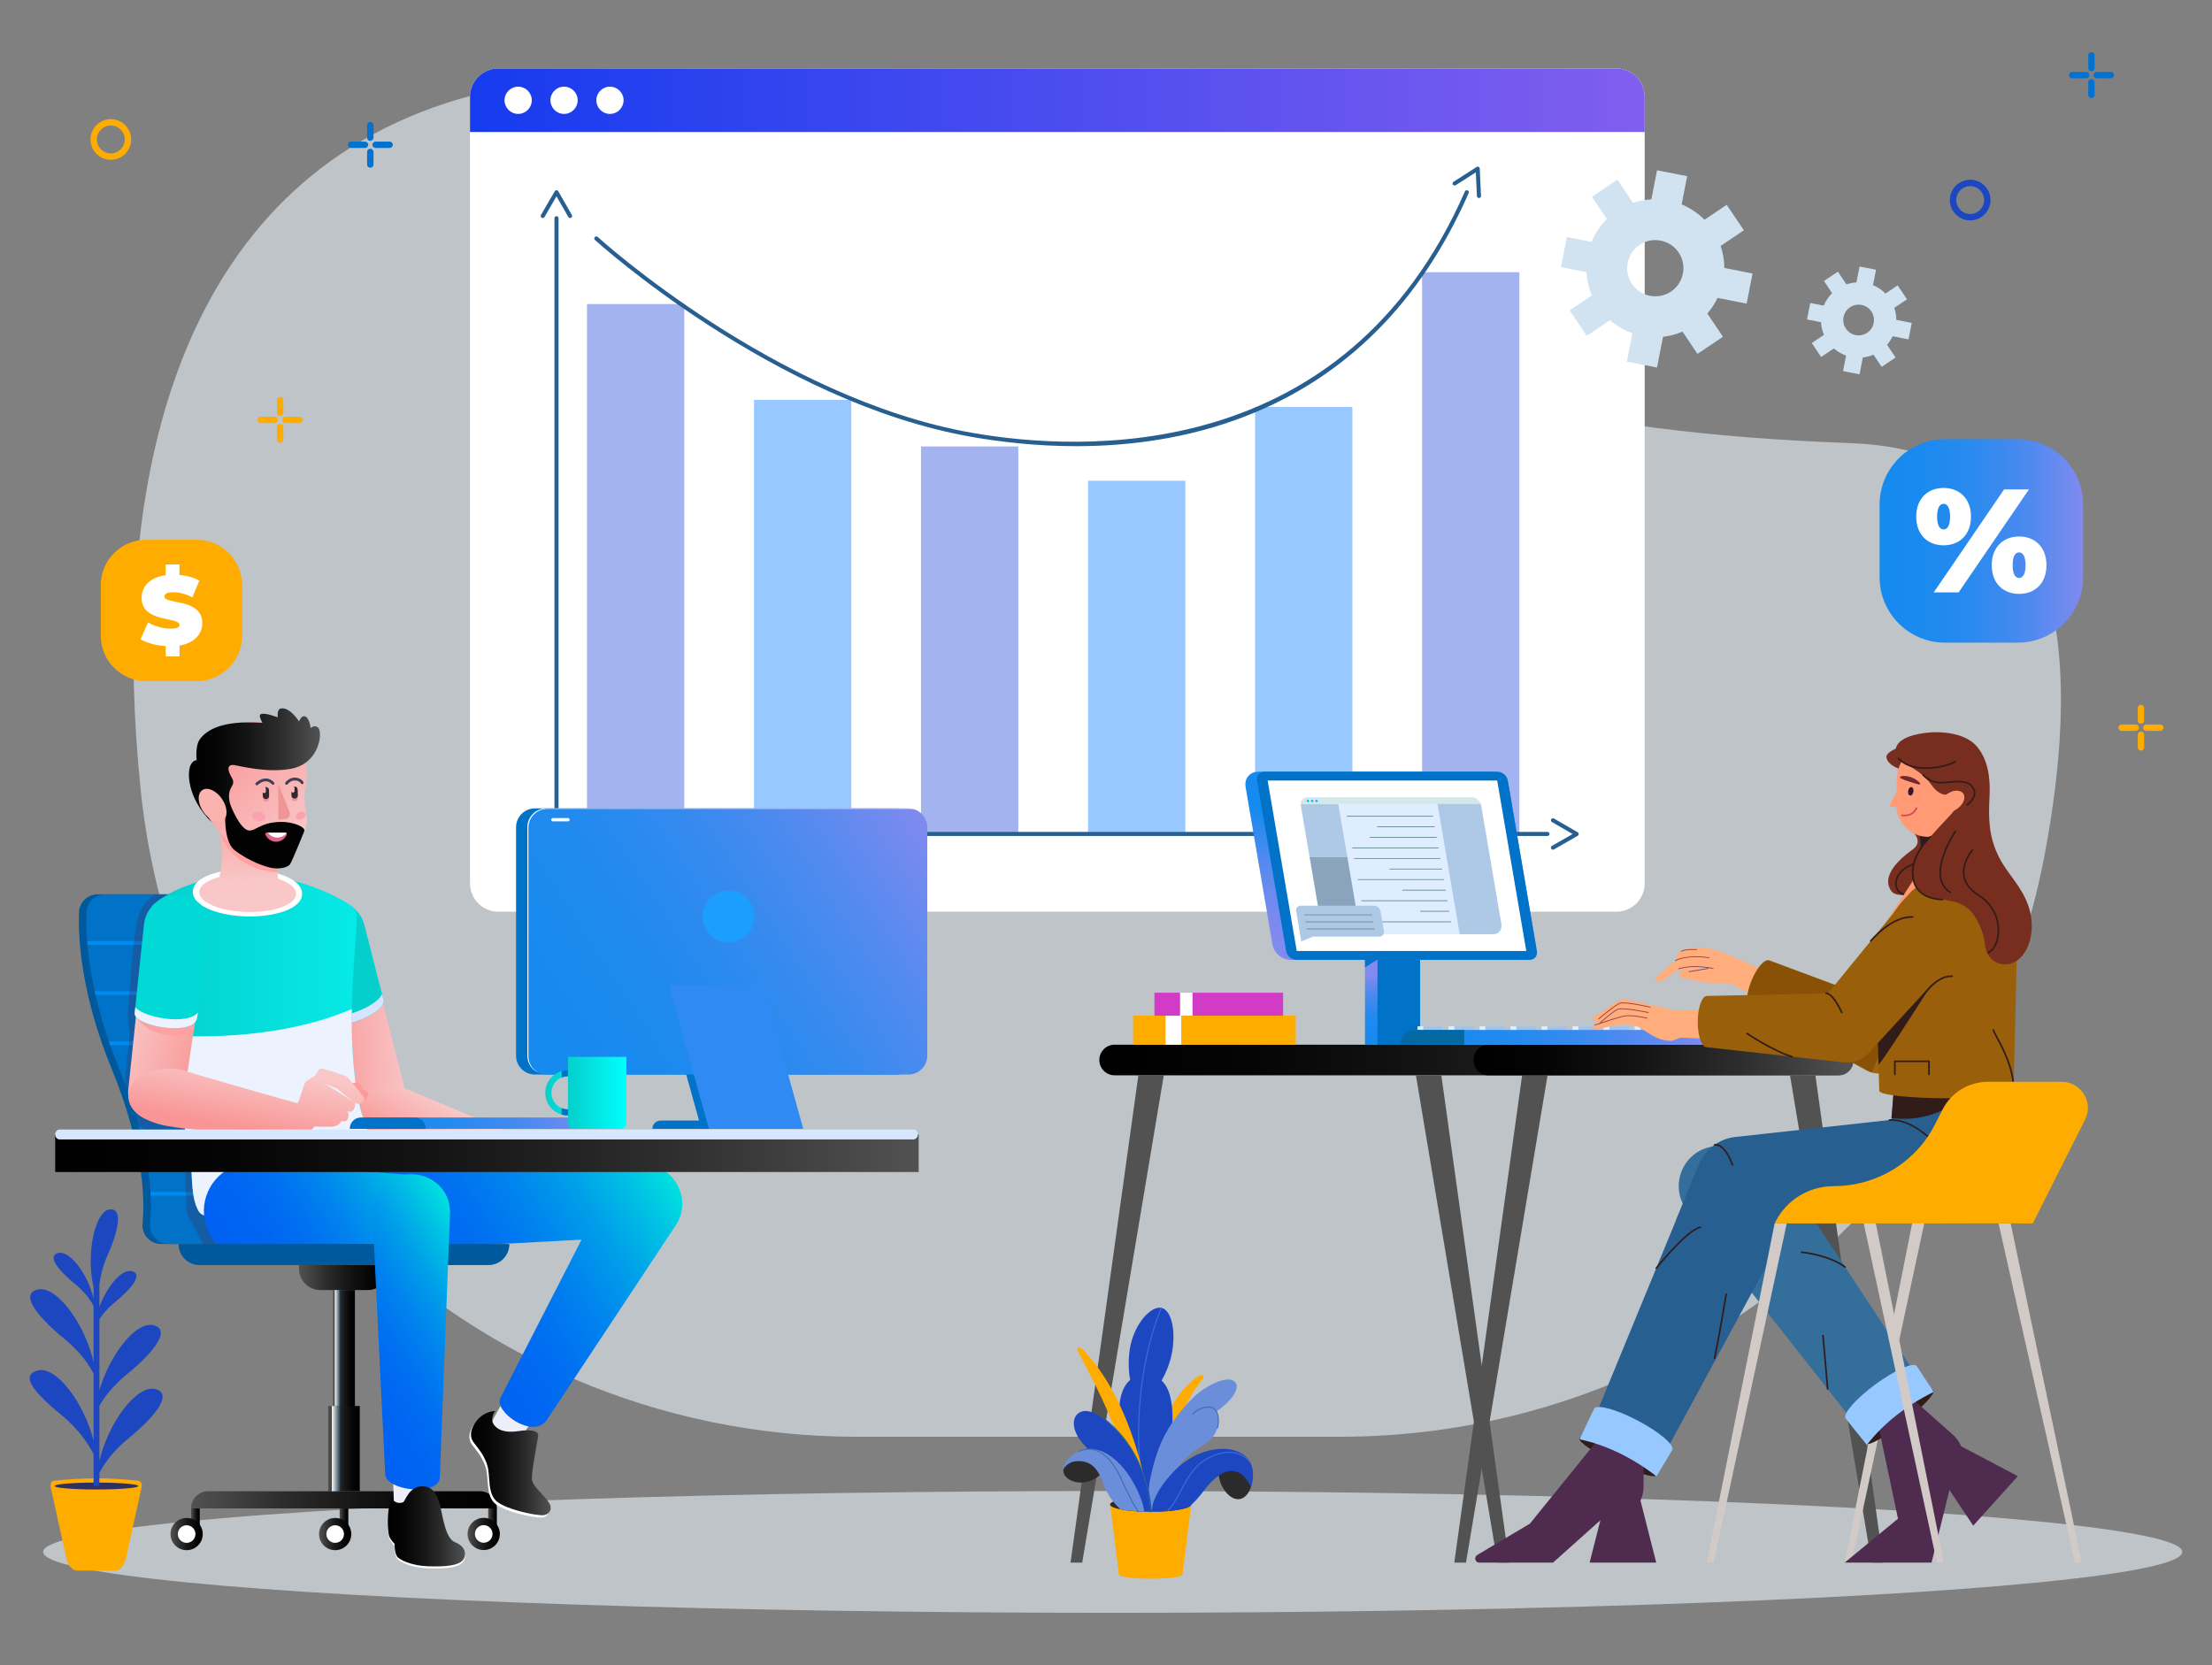 <svg xmlns="http://www.w3.org/2000/svg" xmlns:xlink="http://www.w3.org/1999/xlink" id="Layer_1" x="0px" y="0px" width="712px" height="536px" viewBox="0 0 712 536" xml:space="preserve">
<rect x="0" y="0" width="712" height="536" fill="#808080" stroke="none"/>
<g>
	<g>
		<g>
			<g>
				<path opacity="0.6" fill="#E8F2F9" d="M658.032,275.671c0,0.017-0.006,0.025-0.006,0.038      c-5.494,28.853-16.273,55.561-31.214,79.229c-41.269,65.399-114.282,107.577-195.438,107.577H275.577      c-63.267,0-123.635-25.95-167.126-71.58c-1.877-1.966-3.72-3.973-5.531-6.011c-24.232-27.292-41.716-59.737-51.044-94.675      c-3.111-11.641-5.316-23.558-6.561-35.648c-0.028-0.291-0.06-0.575-0.087-0.863c-2.225-21.957-2.851-43.094-1.727-63.057      c2.508-44.428,13.708-83.013,35.374-111.783c25.212-33.479,64.599-53.659,120.96-54.284c2.342-0.022,4.696-0.022,7.083,0.016      c155.289,2.339,150.12,73.153,277.304,104.227c29.071,7.106,65.054,12.136,111.451,13.786c1.042,0.039,2.072,0.09,3.086,0.162      C663.913,146.972,670.913,208.02,658.032,275.671z"></path>
			</g>
		</g>
		<ellipse opacity="0.6" fill="#E8F2F9" cx="358.165" cy="499.59" rx="344.274" ry="19.607"></ellipse>
	</g>
	<g>
		<g>
			<g>
				<g>
					<path fill="#FFAC00" d="M35.672,51.445c-3.609,0-6.547-2.936-6.547-6.547c0-3.61,2.938-6.547,6.547-6.547       c3.611,0,6.548,2.937,6.548,6.547C42.22,48.51,39.283,51.445,35.672,51.445z M35.672,49.393c2.478,0,4.493-2.018,4.493-4.494       c0-2.478-2.015-4.491-4.493-4.491c-2.477,0-4.493,2.014-4.493,4.491C31.179,47.375,33.195,49.393,35.672,49.393z"></path>
				</g>
			</g>
		</g>
	</g>
	<g>
		<path fill="#FFFFFF" d="M520.287,293.498H160.389c-5.028,0-9.104-4.074-9.104-9.104V31.177c0-5.028,4.076-9.104,9.104-9.104    h359.898c5.026,0,9.104,4.076,9.104,9.104v253.218C529.392,289.424,525.313,293.498,520.287,293.498z"></path>
		<linearGradient id="SVGID_1_" gradientUnits="userSpaceOnUse" x1="151.285" y1="32.285" x2="529.392" y2="32.285">
			<stop offset="0" style="stop-color:#163BEF"></stop>
			<stop offset="1" style="stop-color:#815EEF"></stop>
		</linearGradient>
		<path fill="url(#SVGID_1_)" d="M529.392,42.497H151.285v-11.32c0-5.028,4.076-9.104,9.104-9.104h359.898    c5.026,0,9.104,4.076,9.104,9.104V42.497z"></path>
		<g>
			<circle fill="#FFFFFF" cx="166.784" cy="32.285" r="4.387"></circle>
			<circle fill="#FFFFFF" cx="181.56" cy="32.285" r="4.387"></circle>
			<circle fill="#FFFFFF" cx="196.334" cy="32.285" r="4.387"></circle>
		</g>
		<rect x="188.938" y="97.881" fill="#A3B3EF" width="31.315" height="170.582"></rect>
		<rect x="242.699" y="128.731" fill="#97C8FF" width="31.315" height="139.731"></rect>
		<rect x="296.46" y="143.718" fill="#A3B3EF" width="31.315" height="124.745"></rect>
		<rect x="350.221" y="154.767" fill="#97C8FF" width="31.315" height="113.696"></rect>
		<rect x="403.982" y="130.989" fill="#97C8FF" width="31.315" height="137.474"></rect>
		<rect x="457.744" y="87.627" fill="#A3B3EF" width="31.314" height="180.836"></rect>
		<g>
			<g>
				<path fill="#275F91" d="M498.104,269.117H179.128c-0.362,0-0.656-0.293-0.656-0.654V70.257c0-0.362,0.293-0.656,0.656-0.656      c0.363,0,0.656,0.294,0.656,0.656v197.55h318.32c0.361,0,0.656,0.293,0.656,0.656      C498.761,268.824,498.466,269.117,498.104,269.117z"></path>
			</g>
			<g>
				<path fill="#275F91" d="M183.501,70.18c-0.228,0-0.449-0.119-0.57-0.33l-3.807-6.643l-3.86,6.646      c-0.183,0.314-0.583,0.419-0.896,0.238c-0.313-0.183-0.42-0.584-0.238-0.896l4.431-7.63c0.117-0.202,0.333-0.327,0.567-0.327      c0.204,0.001,0.452,0.126,0.569,0.33l4.372,7.63c0.181,0.314,0.072,0.715-0.243,0.896      C183.725,70.151,183.612,70.18,183.501,70.18z"></path>
			</g>
			<g>
				<path fill="#275F91" d="M499.871,273.52c-0.229,0-0.449-0.117-0.569-0.328c-0.182-0.316-0.071-0.717,0.241-0.896l6.644-3.807      l-6.646-3.859c-0.313-0.182-0.42-0.584-0.238-0.898c0.182-0.316,0.584-0.42,0.897-0.238l7.631,4.432      c0.202,0.117,0.328,0.334,0.325,0.568c0,0.234-0.126,0.451-0.328,0.568l-7.631,4.373      C500.094,273.492,499.981,273.52,499.871,273.52z"></path>
			</g>
		</g>
		<g>
			<g>
				<path fill="#275F91" d="M346.394,143.632c-12.612,0-24.153-1.328-33.686-3c-63.601-11.158-120.635-62.862-121.204-63.384      c-0.267-0.244-0.285-0.66-0.04-0.927c0.245-0.267,0.659-0.285,0.927-0.041c0.565,0.519,57.326,51.968,120.543,63.059      c34.768,6.098,119.817,10.736,158.597-77.708c0.146-0.333,0.536-0.481,0.864-0.338c0.333,0.146,0.481,0.532,0.338,0.864      c-15.364,35.04-39.443,59.177-71.568,71.741C382.497,141.199,363.465,143.632,346.394,143.632z"></path>
			</g>
			<g>
				<path fill="#275F91" d="M476.048,63.75c-0.349,0-0.638-0.274-0.653-0.627l-0.354-7.647l-6.47,4.149      c-0.303,0.193-0.71,0.107-0.908-0.197c-0.194-0.306-0.104-0.712,0.2-0.907l7.426-4.763c0.2-0.128,0.448-0.138,0.656-0.031      c0.208,0.108,0.344,0.318,0.354,0.553l0.405,8.784c0.016,0.362-0.264,0.669-0.625,0.686      C476.068,63.75,476.059,63.75,476.048,63.75z"></path>
			</g>
		</g>
	</g>
	<g>
		<g>
			<g>
				<g>
					<path fill="#1C47C1" d="M634.165,70.952c-3.61,0-6.549-2.938-6.549-6.547c0-3.609,2.938-6.548,6.549-6.548       s6.547,2.938,6.547,6.548C640.712,68.014,637.775,70.952,634.165,70.952z M634.165,68.898c2.477,0,4.492-2.017,4.492-4.493       c0-2.478-2.016-4.494-4.492-4.494c-2.479,0-4.494,2.017-4.494,4.494C629.671,66.882,631.687,68.898,634.165,68.898z"></path>
				</g>
			</g>
		</g>
	</g>
	<g>
		<g>
			<g>
				<g>
					<g>
						<path fill="#FFAC00" d="M89.494,135.16c0-0.568-0.459-1.027-1.026-1.027h-4.529c-0.568,0-1.027,0.459-1.027,1.027        c0,0.565,0.459,1.026,1.027,1.026h4.529C89.035,136.187,89.494,135.726,89.494,135.16z"></path>
					</g>
				</g>
				<g>
					<g>
						<path fill="#FFAC00" d="M97.42,135.16c0-0.568-0.46-1.027-1.028-1.027h-4.527c-0.568,0-1.028,0.459-1.028,1.027        c0,0.565,0.46,1.026,1.028,1.026h4.527C96.96,136.187,97.42,135.726,97.42,135.16z"></path>
					</g>
				</g>
			</g>
			<g>
				<g>
					<g>
						<path fill="#FFAC00" d="M91.192,141.517v-4.068c0-0.567-0.459-1.028-1.027-1.028c-0.567,0-1.026,0.461-1.026,1.028v4.068        c0,0.566,0.459,1.026,1.026,1.026C90.733,142.543,91.192,142.083,91.192,141.517z"></path>
					</g>
				</g>
				<g>
					<g>
						<path fill="#FFAC00" d="M91.192,132.87v-4.069c0-0.566-0.459-1.026-1.027-1.026c-0.567,0-1.026,0.46-1.026,1.026v4.069        c0,0.566,0.459,1.028,1.026,1.028C90.733,133.898,91.192,133.437,91.192,132.87z"></path>
					</g>
				</g>
			</g>
		</g>
	</g>
	<g>
		<g>
			<g>
				<g>
					<g>
						<path fill="#FFAC00" d="M688.467,234.258c0-0.567-0.459-1.026-1.026-1.026h-4.529c-0.567,0-1.026,0.459-1.026,1.026        c0,0.565,0.459,1.026,1.026,1.026h4.529C688.008,235.284,688.467,234.823,688.467,234.258z"></path>
					</g>
				</g>
				<g>
					<g>
						<path fill="#FFAC00" d="M696.394,234.258c0-0.567-0.461-1.026-1.028-1.026h-4.527c-0.567,0-1.028,0.459-1.028,1.026        c0,0.565,0.461,1.026,1.028,1.026h4.527C695.933,235.284,696.394,234.823,696.394,234.258z"></path>
					</g>
				</g>
			</g>
			<g>
				<g>
					<g>
						<path fill="#FFAC00" d="M690.165,240.614v-4.068c0-0.566-0.459-1.028-1.027-1.028c-0.566,0-1.025,0.462-1.025,1.028v4.068        c0,0.566,0.459,1.027,1.025,1.027C689.706,241.642,690.165,241.181,690.165,240.614z"></path>
					</g>
				</g>
				<g>
					<g>
						<path fill="#FFAC00" d="M690.165,231.968v-4.069c0-0.565-0.459-1.026-1.027-1.026c-0.566,0-1.025,0.461-1.025,1.026v4.069        c0,0.566,0.459,1.028,1.025,1.028C689.706,232.996,690.165,232.534,690.165,231.968z"></path>
					</g>
				</g>
			</g>
		</g>
	</g>
	<g>
		<g>
			<g>
				<g>
					<g>
						<path fill="#0172D0" d="M118.52,46.61c0-0.568-0.459-1.027-1.026-1.027h-4.529c-0.567,0-1.026,0.459-1.026,1.027        c0,0.567,0.459,1.028,1.026,1.028h4.529C118.061,47.639,118.52,47.178,118.52,46.61z"></path>
					</g>
				</g>
				<g>
					<g>
						<g>
							<path fill="#0172D0" d="M126.447,46.61c0-0.568-0.461-1.027-1.027-1.027h-4.529c-0.567,0-1.028,0.459-1.028,1.027         c0,0.567,0.461,1.028,1.028,1.028h4.529C125.986,47.639,126.447,47.178,126.447,46.61z"></path>
						</g>
					</g>
				</g>
			</g>
			<g>
				<g>
					<g>
						<path fill="#0172D0" d="M120.219,52.969v-4.07c0-0.566-0.46-1.026-1.027-1.026c-0.568,0-1.026,0.46-1.026,1.026v4.07        c0,0.565,0.458,1.027,1.026,1.027C119.759,53.996,120.219,53.534,120.219,52.969z"></path>
					</g>
				</g>
				<g>
					<g>
						<path fill="#0172D0" d="M120.219,44.321v-4.067c0-0.568-0.46-1.027-1.027-1.027c-0.568,0-1.026,0.459-1.026,1.027v4.067        c0,0.568,0.458,1.027,1.026,1.027C119.759,45.349,120.219,44.89,120.219,44.321z"></path>
					</g>
				</g>
			</g>
		</g>
	</g>
	<g>
		<g>
			<g>
				<g>
					<g>
						<path fill="#0172D0" d="M672.52,24.188c0-0.568-0.459-1.027-1.026-1.027h-4.529c-0.567,0-1.026,0.459-1.026,1.027        c0,0.566,0.459,1.028,1.026,1.028h4.529C672.061,25.216,672.52,24.754,672.52,24.188z"></path>
					</g>
				</g>
				<g>
					<g>
						<g>
							<path fill="#0172D0" d="M680.447,24.188c0-0.568-0.461-1.027-1.027-1.027h-4.529c-0.567,0-1.028,0.459-1.028,1.027         c0,0.566,0.461,1.028,1.028,1.028h4.529C679.986,25.216,680.447,24.754,680.447,24.188z"></path>
						</g>
					</g>
				</g>
			</g>
			<g>
				<g>
					<g>
						<path fill="#0172D0" d="M674.219,30.545v-4.07c0-0.565-0.46-1.025-1.027-1.025c-0.568,0-1.026,0.46-1.026,1.025v4.07        c0,0.566,0.458,1.027,1.026,1.027C673.759,31.572,674.219,31.111,674.219,30.545z"></path>
					</g>
				</g>
				<g>
					<g>
						<path fill="#0172D0" d="M674.219,21.898V17.83c0-0.568-0.46-1.027-1.027-1.027c-0.568,0-1.026,0.459-1.026,1.027v4.068        c0,0.567,0.458,1.026,1.026,1.026C673.759,22.925,674.219,22.466,674.219,21.898z"></path>
					</g>
				</g>
			</g>
		</g>
	</g>
	<g>
		<g>
			<g>
				<linearGradient id="SVGID_2_" gradientUnits="userSpaceOnUse" x1="605.008" y1="174.128" x2="670.511" y2="174.128">
					<stop offset="0" style="stop-color:#168AEF"></stop>
					<stop offset="0.2" style="stop-color:#1A8AEF"></stop>
					<stop offset="0.392" style="stop-color:#258AEF"></stop>
					<stop offset="0.581" style="stop-color:#398AEF"></stop>
					<stop offset="0.768" style="stop-color:#548AEF"></stop>
					<stop offset="0.952" style="stop-color:#778AEF"></stop>
					<stop offset="1" style="stop-color:#818AEF"></stop>
				</linearGradient>
				<path fill="url(#SVGID_2_)" d="M649.46,206.88h-23.397c-11.632,0-21.055-9.425-21.055-21.053v-23.396      c0-11.63,9.423-21.054,21.055-21.054h23.397c11.625,0,21.051,9.424,21.051,21.054v23.396      C670.511,197.455,661.085,206.88,649.46,206.88z"></path>
			</g>
		</g>
		<g>
			<path fill="#FFFFFF" d="M616.799,166.309c0-5.871,3.785-9.233,8.81-9.233c5.022,0,8.813,3.362,8.813,9.233     c0,5.925-3.79,9.24-8.813,9.24C620.584,175.549,616.799,172.233,616.799,166.309z M645.076,157.547h8.007l-22.647,33.162h-8.004     L645.076,157.547z M627.691,166.309c0-3.17-1.04-4.12-2.083-4.12c-1.042,0-2.089,0.95-2.089,4.12     c0,3.177,1.047,4.124,2.089,4.124C626.651,170.433,627.691,169.485,627.691,166.309z M641.097,181.943     c0-5.874,3.788-9.237,8.812-9.237s8.808,3.363,8.808,9.237c0,5.923-3.784,9.24-8.808,9.24S641.097,187.866,641.097,181.943z      M651.992,181.943c0-3.174-1.044-4.12-2.084-4.12c-1.038,0-2.083,0.946-2.083,4.12c0,3.175,1.045,4.121,2.083,4.121     C650.948,186.064,651.992,185.118,651.992,181.943z"></path>
		</g>
	</g>
	<g>
		<g>
			<g>
				<g>
					<g>
						<path fill="#FFAC00" d="M63.31,219.268H47.058c-8.077,0-14.625-6.55-14.625-14.628v-16.251        c0-8.078,6.548-14.624,14.625-14.624H63.31c8.077,0,14.625,6.546,14.625,14.624v16.251        C77.936,212.718,71.387,219.268,63.31,219.268z"></path>
					</g>
				</g>
			</g>
		</g>
		<g>
			<g>
				<path fill="#FFFFFF" d="M57.789,207.823l0.001,3.5l-4.441,0.004l-0.004-3.34c-3.152-0.188-6.207-1.034-8.099-2.199l2.389-5.422      c2.082,1.227,4.855,2.013,7.28,2.01c2.113,0,2.868-0.444,2.868-1.199c-0.004-2.771-12.195-0.524-12.203-8.746      c-0.004-3.563,2.579-6.56,7.746-7.286l-0.004-3.436l4.444-0.005l0.001,3.371c2.333,0.219,4.602,0.815,6.399,1.823l-2.233,5.39      c-2.174-1.101-4.224-1.637-6.145-1.634c-2.175,0.001-2.866,0.634-2.866,1.388c0.001,2.647,12.194,0.432,12.201,8.56      C65.125,204.005,62.671,206.969,57.789,207.823z"></path>
			</g>
		</g>
	</g>
	<g>
		<g>
			<linearGradient id="SVGID_3_" gradientUnits="userSpaceOnUse" x1="96.23" y1="411.272" x2="125.213" y2="411.272">
				<stop offset="0" style="stop-color:#525252"></stop>
				<stop offset="0.022" style="stop-color:#4F4F4F"></stop>
				<stop offset="0.298" style="stop-color:#2D2D2D"></stop>
				<stop offset="0.559" style="stop-color:#141414"></stop>
				<stop offset="0.798" style="stop-color:#050505"></stop>
				<stop offset="0.995" style="stop-color:#000000"></stop>
			</linearGradient>
			<path fill="url(#SVGID_3_)" d="M118.347,415.291h-15.251c-3.792,0-6.866-3.073-6.866-6.866v-1.173h28.983v1.173     C125.213,412.218,122.139,415.291,118.347,415.291z"></path>
			<linearGradient id="SVGID_4_" gradientUnits="userSpaceOnUse" x1="107.203" y1="446.56" x2="114.24" y2="446.56">
				<stop offset="0" style="stop-color:#525252"></stop>
				<stop offset="0.022" style="stop-color:#4F4F4F"></stop>
				<stop offset="0.298" style="stop-color:#2D2D2D"></stop>
				<stop offset="0.559" style="stop-color:#141414"></stop>
				<stop offset="0.798" style="stop-color:#050505"></stop>
				<stop offset="0.995" style="stop-color:#000000"></stop>
			</linearGradient>
			<rect x="107.203" y="415.291" fill="url(#SVGID_4_)" width="7.037" height="62.54"></rect>
			<linearGradient id="SVGID_5_" gradientUnits="userSpaceOnUse" x1="105.633" y1="466.334" x2="115.809" y2="466.334">
				<stop offset="0" style="stop-color:#525252"></stop>
				<stop offset="0.022" style="stop-color:#4F4F4F"></stop>
				<stop offset="0.298" style="stop-color:#2D2D2D"></stop>
				<stop offset="0.559" style="stop-color:#141414"></stop>
				<stop offset="0.798" style="stop-color:#050505"></stop>
				<stop offset="0.995" style="stop-color:#000000"></stop>
			</linearGradient>
			<rect x="105.633" y="452.613" fill="url(#SVGID_5_)" width="10.176" height="27.442"></rect>
			<linearGradient id="SVGID_6_" gradientUnits="userSpaceOnUse" x1="61.509" y1="482.824" x2="159.933" y2="482.824">
				<stop offset="0" style="stop-color:#525252"></stop>
				<stop offset="0.022" style="stop-color:#4F4F4F"></stop>
				<stop offset="0.298" style="stop-color:#2D2D2D"></stop>
				<stop offset="0.559" style="stop-color:#141414"></stop>
				<stop offset="0.798" style="stop-color:#050505"></stop>
				<stop offset="0.995" style="stop-color:#000000"></stop>
			</linearGradient>
			<path fill="url(#SVGID_6_)" d="M159.933,485.592H61.509v-0.056c0-3.027,2.454-5.48,5.481-5.48h87.462     c3.026,0,5.48,2.453,5.48,5.48V485.592z"></path>
			<g>
				<linearGradient id="SVGID_7_" gradientUnits="userSpaceOnUse" x1="61.509" y1="489.717" x2="64.302" y2="489.717">
					<stop offset="0" style="stop-color:#525252"></stop>
					<stop offset="0.022" style="stop-color:#4F4F4F"></stop>
					<stop offset="0.298" style="stop-color:#2D2D2D"></stop>
					<stop offset="0.559" style="stop-color:#141414"></stop>
					<stop offset="0.798" style="stop-color:#050505"></stop>
					<stop offset="0.995" style="stop-color:#000000"></stop>
				</linearGradient>
				<rect x="61.509" y="485.592" fill="url(#SVGID_7_)" width="2.793" height="8.25"></rect>
				<linearGradient id="SVGID_8_" gradientUnits="userSpaceOnUse" x1="54.883" y1="493.842" x2="65.26" y2="493.842">
					<stop offset="0" style="stop-color:#525252"></stop>
					<stop offset="0.022" style="stop-color:#4F4F4F"></stop>
					<stop offset="0.298" style="stop-color:#2D2D2D"></stop>
					<stop offset="0.559" style="stop-color:#141414"></stop>
					<stop offset="0.798" style="stop-color:#050505"></stop>
					<stop offset="0.995" style="stop-color:#000000"></stop>
				</linearGradient>
				<circle fill="url(#SVGID_8_)" cx="60.072" cy="493.842" r="5.188"></circle>
				<circle fill="#FFFFFF" cx="60.072" cy="493.842" r="2.834"></circle>
			</g>
			<g>
				<linearGradient id="SVGID_9_" gradientUnits="userSpaceOnUse" x1="109.324" y1="489.717" x2="112.115" y2="489.717">
					<stop offset="0" style="stop-color:#525252"></stop>
					<stop offset="0.022" style="stop-color:#4F4F4F"></stop>
					<stop offset="0.298" style="stop-color:#2D2D2D"></stop>
					<stop offset="0.559" style="stop-color:#141414"></stop>
					<stop offset="0.798" style="stop-color:#050505"></stop>
					<stop offset="0.995" style="stop-color:#000000"></stop>
				</linearGradient>
				<rect x="109.324" y="485.592" fill="url(#SVGID_9_)" width="2.792" height="8.25"></rect>
				<linearGradient id="SVGID_10_" gradientUnits="userSpaceOnUse" x1="102.698" y1="493.842" x2="113.074" y2="493.842">
					<stop offset="0" style="stop-color:#525252"></stop>
					<stop offset="0.022" style="stop-color:#4F4F4F"></stop>
					<stop offset="0.298" style="stop-color:#2D2D2D"></stop>
					<stop offset="0.559" style="stop-color:#141414"></stop>
					<stop offset="0.798" style="stop-color:#050505"></stop>
					<stop offset="0.995" style="stop-color:#000000"></stop>
				</linearGradient>
				<circle fill="url(#SVGID_10_)" cx="107.886" cy="493.842" r="5.188"></circle>
				<circle fill="#FFFFFF" cx="107.886" cy="493.842" r="2.834"></circle>
			</g>
			<g>
				<linearGradient id="SVGID_11_" gradientUnits="userSpaceOnUse" x1="157.137" y1="489.677" x2="159.93" y2="489.677">
					<stop offset="0" style="stop-color:#525252"></stop>
					<stop offset="0.022" style="stop-color:#4F4F4F"></stop>
					<stop offset="0.298" style="stop-color:#2D2D2D"></stop>
					<stop offset="0.559" style="stop-color:#141414"></stop>
					<stop offset="0.798" style="stop-color:#050505"></stop>
					<stop offset="0.995" style="stop-color:#000000"></stop>
				</linearGradient>
				<rect x="157.137" y="485.551" fill="url(#SVGID_11_)" width="2.793" height="8.252"></rect>
				<linearGradient id="SVGID_12_" gradientUnits="userSpaceOnUse" x1="150.511" y1="493.803" x2="160.888" y2="493.803">
					<stop offset="0" style="stop-color:#525252"></stop>
					<stop offset="0.022" style="stop-color:#4F4F4F"></stop>
					<stop offset="0.298" style="stop-color:#2D2D2D"></stop>
					<stop offset="0.559" style="stop-color:#141414"></stop>
					<stop offset="0.798" style="stop-color:#050505"></stop>
					<stop offset="0.995" style="stop-color:#000000"></stop>
				</linearGradient>
				<circle fill="url(#SVGID_12_)" cx="155.699" cy="493.803" r="5.188"></circle>
				<circle fill="#FFFFFF" cx="155.699" cy="493.803" r="2.833"></circle>
			</g>
			<defs>
				<filter id="Adobe_OpacityMaskFilter" filterUnits="userSpaceOnUse" x="106.807" y="452.613" width="2.739" height="27.442">
					
					
				</filter>
			</defs>
			<mask maskUnits="userSpaceOnUse" x="106.807" y="452.613" width="2.739" height="27.442" id="SVGID_13_">
				<g filter="url(#Adobe_OpacityMaskFilter)">
					<defs>
						
							<filter id="Adobe_OpacityMaskFilter_1_" filterUnits="userSpaceOnUse" x="106.807" y="452.613" width="2.739" height="27.442">
							
							
						</filter>
					</defs>
					<mask maskUnits="userSpaceOnUse" x="106.807" y="452.613" width="2.739" height="27.442" id="SVGID_13_">
						<g filter="url(#Adobe_OpacityMaskFilter_1_)">
						</g>
					</mask>
					<linearGradient id="SVGID_14_" gradientUnits="userSpaceOnUse" x1="106.766" y1="466.334" x2="109.533" y2="466.334">
						<stop offset="0.004" style="stop-color:#666666"></stop>
						<stop offset="1" style="stop-color:#000000"></stop>
					</linearGradient>
					<rect x="106.807" y="452.613" mask="url(#SVGID_13_)" fill="url(#SVGID_14_)" width="2.739" height="27.442"></rect>
				</g>
			</mask>
			<linearGradient id="SVGID_15_" gradientUnits="userSpaceOnUse" x1="106.766" y1="466.334" x2="109.533" y2="466.334">
				<stop offset="0.004" style="stop-color:#FFFFFB"></stop>
				<stop offset="1" style="stop-color:#213A49"></stop>
			</linearGradient>
			<rect x="106.807" y="452.613" fill="url(#SVGID_15_)" width="2.739" height="27.442"></rect>
			<defs>
				<filter id="Adobe_OpacityMaskFilter_2_" filterUnits="userSpaceOnUse" x="107.752" y="415.291" width="1.794" height="37.322">
					
					
				</filter>
			</defs>
			<mask maskUnits="userSpaceOnUse" x="107.752" y="415.291" width="1.794" height="37.322" id="SVGID_16_">
				<g filter="url(#Adobe_OpacityMaskFilter_2_)">
					<defs>
						
							<filter id="Adobe_OpacityMaskFilter_3_" filterUnits="userSpaceOnUse" x="107.752" y="415.291" width="1.794" height="37.322">
							
							
						</filter>
					</defs>
					<mask maskUnits="userSpaceOnUse" x="107.752" y="415.291" width="1.794" height="37.322" id="SVGID_16_">
						<g filter="url(#Adobe_OpacityMaskFilter_3_)">
						</g>
					</mask>
					<linearGradient id="SVGID_17_" gradientUnits="userSpaceOnUse" x1="107.725" y1="433.952" x2="109.537" y2="433.952">
						<stop offset="0.004" style="stop-color:#666666"></stop>
						<stop offset="1" style="stop-color:#000000"></stop>
					</linearGradient>
					<rect x="107.752" y="415.291" mask="url(#SVGID_16_)" fill="url(#SVGID_17_)" width="1.794" height="37.322"></rect>
				</g>
			</mask>
			<linearGradient id="SVGID_18_" gradientUnits="userSpaceOnUse" x1="107.725" y1="433.952" x2="109.537" y2="433.952">
				<stop offset="0.004" style="stop-color:#FFFFFB"></stop>
				<stop offset="1" style="stop-color:#213A49"></stop>
			</linearGradient>
			<rect x="107.752" y="415.291" fill="url(#SVGID_18_)" width="1.794" height="37.322"></rect>
			<path fill="#00599C" d="M105.687,400.475c3.034,0,5.61-2.235,6.016-5.242c1.761-13.028-1.798-31.731-9.724-51.052     c-9.688-23.617-10.819-41.287-10.569-50.08c0.097-3.411-2.649-6.214-6.062-6.214H31.486c-3.253,0-5.95,2.564-6.061,5.815     c-0.295,8.65,0.719,26.5,10.557,50.479c7.644,18.633,11.226,36.691,9.892,49.638c-0.367,3.567,2.444,6.656,6.03,6.656H105.687z"></path>
			<path fill="#0072C7" d="M108.112,400.475c3.035,0,5.611-2.235,6.018-5.242c1.76-13.028-1.798-31.731-9.725-51.052     c-9.69-23.617-10.819-41.287-10.569-50.08c0.097-3.411-2.65-6.214-6.062-6.214H33.912c-3.253,0-5.949,2.564-6.061,5.815     c-0.295,8.65,0.718,26.5,10.556,50.479c7.645,18.633,11.226,36.691,9.893,49.638c-0.368,3.567,2.444,6.656,6.03,6.656H108.112z"></path>
			<path fill="#008BF3" d="M111.939,367.559c0.093,0.404,0.196,0.813,0.284,1.214H46.218c-0.089-0.404-0.176-0.806-0.269-1.214     H111.939z M28.077,302.957c0.029,0.402,0.056,0.797,0.092,1.214H94.17c-0.037-0.411-0.069-0.816-0.099-1.214H28.077z      M41.178,351.41c0.145,0.405,0.279,0.809,0.42,1.211h65.998c-0.142-0.402-0.272-0.805-0.418-1.211H41.178z M114.411,383.71     H48.417c0.026,0.409,0.044,0.811,0.063,1.214h66.003C114.463,384.522,114.437,384.116,114.411,383.71z M30.488,319.108     c0.088,0.404,0.173,0.804,0.267,1.214h65.993c-0.095-0.414-0.173-0.807-0.261-1.214H30.488z M35.044,335.259     c0.138,0.399,0.289,0.81,0.432,1.214h65.996c-0.143-0.405-0.292-0.813-0.428-1.214H35.044z"></path>
			<path opacity="0.2" fill="#66051C" d="M111.56,399.379c1.359-0.94,2.335-2.406,2.57-4.146c0.292-2.155,0.422-4.479,0.428-6.922     L84.699,287.887H50c-1.179,0.72-3.275,2.373-4.859,5.66c-2.325,4.826-3.664,28.887-3.904,32.424     c-0.241,3.538,0.644,4.725,0.505,7.613c-0.096,1.979-1.353,9.192-1.411,15.531c1.654,4.423,3.074,8.787,4.243,13.037     c2.523,2.502,5.728,3.464,9.087,4.458c5.126,1.516,5.834,8.778,6.036,12.938c0.203,4.161,0,11.322,1.416,13.143     c0.97,1.248,2.987,5.017,4.159,7.783h36.768C105.65,400.068,108.94,399.687,111.56,399.379z"></path>
		</g>
		<g>
			
				<linearGradient id="SVGID_19_" gradientUnits="userSpaceOnUse" x1="102.757" y1="281.618" x2="75.645" y2="271.304" gradientTransform="matrix(0.922 -0.388 0.388 0.922 -71.737 106.942)">
				<stop offset="0" style="stop-color:#F9C7C7"></stop>
				<stop offset="0.623" style="stop-color:#F9A9A9"></stop>
				<stop offset="1" style="stop-color:#F99595"></stop>
			</linearGradient>
			<path fill="url(#SVGID_19_)" d="M125.278,361.92c-4.586,1.928-9.885-0.233-11.813-4.817c-0.123-0.294-0.229-0.588-0.318-0.886     l-15.459-51.07c-1.526-5.018,0.962-10.333,5.787-12.361c5.174-2.177,11.152,0.263,13.329,5.437     c0.175,0.418,0.324,0.871,0.466,1.425l0.131,0.509l0.011-0.003l13.046,50.967l0.05,0.241     C131.614,355.666,129.364,360.201,125.278,361.92z"></path>
			
				<linearGradient id="SVGID_20_" gradientUnits="userSpaceOnUse" x1="155.724" y1="374.65" x2="162.899" y2="356.713" gradientTransform="matrix(0.988 0.152 -0.152 0.988 38.735 -20.237)">
				<stop offset="0" style="stop-color:#F99595"></stop>
				<stop offset="0.377" style="stop-color:#F9A9A9"></stop>
				<stop offset="1" style="stop-color:#F9C7C7"></stop>
			</linearGradient>
			<path fill="url(#SVGID_20_)" d="M168.702,366.442c-8.576-3.685-32.553-13.583-36.237-15.218     c-4.915-2.18-17.36-1.547-18.401,6.369c-1.653,12.566,38.594,16.714,52.381,17.517L168.702,366.442z"></path>
			<path fill="#EEEEFA" d="M214.762,392.819l-47.779,70.979c-1.631,2.425-4.92,3.066-7.344,1.435     c-2.29-1.54-2.979-4.577-1.678-6.949l41.372-74.893c2.417-4.376,7.922-5.963,12.298-3.546c4.375,2.417,5.962,7.923,3.545,12.298     C215.049,392.371,214.904,392.607,214.762,392.819z"></path>
			<linearGradient id="SVGID_21_" gradientUnits="userSpaceOnUse" x1="132.19" y1="424.269" x2="212.514" y2="372.178">
				<stop offset="0" style="stop-color:#0061F3"></stop>
				<stop offset="0.182" style="stop-color:#0065F2"></stop>
				<stop offset="0.358" style="stop-color:#0070F1"></stop>
				<stop offset="0.531" style="stop-color:#0084EE"></stop>
				<stop offset="0.702" style="stop-color:#009FE9"></stop>
				<stop offset="0.87" style="stop-color:#00C2E4"></stop>
				<stop offset="1" style="stop-color:#00E2DF"></stop>
			</linearGradient>
			<path fill="url(#SVGID_21_)" d="M217.202,380.17c-1.963-2.961-5.261-4.977-9.082-5.135l-84.564-3.5     c-0.475-0.019-0.979-0.018-1.461,0.009c-8.534,0.454-15.083,7.739-14.629,16.273c0.454,8.533,7.74,15.083,16.273,14.629     l63.449-3.376l-26.153,51.019c-2.116,4.323,10.539,13.421,14.972,7.027l41.407-62.516c0.25-0.363,0.49-0.755,0.706-1.152     C220.475,389.077,219.945,383.933,217.202,380.17z"></path>
			<path fill="#FFFFFF" d="M158.557,454.787c0,0-2.174,0.224-4.297,1.964c-1.896,1.553-3.947,4.649-2.873,7.371     c0.631,1.602,3.712,3.987,5.015,8.544c0.968,3.389-0.133,9.055,3.212,11.582c3.251,2.458,11.585,4.256,14.53,4.289     c1.777,0.021,3.616-1.789,1.955-4.229c-1.66-2.443-4.955-4.916-5.351-7.071c-0.398-2.155,1.965-13.389,1.979-14.385     c0.025-1.83-3.248-1.88-6.323-1.416c-2.605,0.394-6.031,0.464-7.886-2.002C157.008,457.428,158.557,454.787,158.557,454.787z"></path>
			<linearGradient id="SVGID_22_" gradientUnits="userSpaceOnUse" x1="151.597" y1="471.01" x2="177.255" y2="471.01">
				<stop offset="0.005" style="stop-color:#000000"></stop>
				<stop offset="0.202" style="stop-color:#050505"></stop>
				<stop offset="0.441" style="stop-color:#141414"></stop>
				<stop offset="0.702" style="stop-color:#2D2D2D"></stop>
				<stop offset="0.978" style="stop-color:#4F4F4F"></stop>
				<stop offset="1" style="stop-color:#525252"></stop>
			</linearGradient>
			<path fill="url(#SVGID_22_)" d="M159.372,454.227c0,0-2.483,0.039-4.606,1.778c-1.896,1.553-3.947,4.65-2.873,7.373     c0.631,1.602,3.713,3.987,5.015,8.544c0.968,3.388-0.133,9.054,3.212,11.583c3.252,2.457,11.585,4.254,14.531,4.288     c1.777,0.021,3.615-1.79,1.955-4.231c-1.661-2.441-4.956-4.914-5.352-7.069c-0.397-2.155,1.966-13.389,1.98-14.384     c0.023-1.832-3.248-1.88-6.324-1.417c-2.604,0.392-6.031,0.464-7.886-2.002C157.514,456.684,159.372,454.227,159.372,454.227z"></path>
			<path fill="#05CFCC" d="M123.42,321.676c-1.024-3.652-4.223-16.655-6.146-23.925l-0.011,0.003     c-0.136-0.512-0.297-1.021-0.513-1.52c-2.375-5.525-8.779-8.075-14.303-5.7c-5.172,2.225-7.738,7.98-6.093,13.238l0,0v0.002     c0.003,0.012,0.006,0.021,0.009,0.032c4.351,13.965,6.521,21.172,7.604,24.469C105.626,333.317,124.801,326.602,123.42,321.676z"></path>
			<path fill="#D6E5FF" d="M123.42,321.676c-0.121-0.43-0.273-0.998-0.449-1.661c-1.834,4.396-15.305,9.14-19.477,6.788     c0.177,0.559,0.334,1.048,0.474,1.473C105.626,333.316,124.801,326.602,123.42,321.676z"></path>
			<linearGradient id="SVGID_23_" gradientUnits="userSpaceOnUse" x1="48.524" y1="336.574" x2="120.183" y2="336.574">
				<stop offset="0" style="stop-color:#05CFCC"></stop>
				<stop offset="0.995" style="stop-color:#06ECE9"></stop>
			</linearGradient>
			<path fill="url(#SVGID_23_)" d="M114.465,377.183c-9.875,6.612-30.789,15.455-42.386,13.454c-0.57,0.182-1.116,0.352-1.649,0.484     c-3.021,0.753-5.447,0.547-6.502-1.261c-1.201-2.087-1.71-4.683-1.989-7.666c-0.267-2.985-0.303-6.357-0.559-10.033     c-3.856-17.699-8.661-44.653-11.112-63.142c-1.504-11.343-2.272-16.316-1.333-17.301c3.662-3.832,14.567-10.103,32.291-10.103     c13.624,0,29.426,7.425,33.078,11.076c2.196,2.196-3.842,31.248,0.562,58.665c1.758,10.94,4.828,13.779,5.046,18.741     c0.012,0,0.025,0.024,0.025,0.024S121.949,377.014,114.465,377.183z"></path>
			<path fill="#FFFFFF" d="M79.485,295.021c-8.525-0.189-17.527-3.055-17.417-7.997c0.11-4.939,9.229-7.406,17.754-7.217     c8.524,0.188,17.527,3.055,17.417,7.996C97.129,292.744,88.01,295.209,79.485,295.021z"></path>
			
				<ellipse transform="matrix(1 0.022 -0.022 1 6.388 -1.694)" fill="#F9C7C7" cx="79.653" cy="287.414" rx="15.602" ry="6.124"></ellipse>
			
				<linearGradient id="SVGID_24_" gradientUnits="userSpaceOnUse" x1="82.947" y1="272.21" x2="84.7" y2="302.51" gradientTransform="matrix(1 0.005 -0.005 1 -2.477 -18.705)">
				<stop offset="0" style="stop-color:#F99595"></stop>
				<stop offset="0.377" style="stop-color:#F9A9A9"></stop>
				<stop offset="1" style="stop-color:#F9C7C7"></stop>
			</linearGradient>
			<path fill="url(#SVGID_24_)" d="M90.014,285.924c-1.576-10.314-1.574-10.57,0.114-20.866h-0.035     c0.085-0.518,0.166-1.036,0.168-1.577c0.03-5.565-4.457-10.1-10.022-10.131c-5.565-0.03-10.102,4.457-10.131,10.022     c-0.003,0.54,0.072,1.06,0.15,1.577l-0.035-0.001c1.577,10.313,1.574,10.571-0.113,20.866h0.034     c-0.084,0.518-0.164,1.035-0.167,1.575c-0.02,3.575,8.498,3.561,14.45,2.576c3.318-0.549,5.693-0.474,5.704-2.466     c0.003-0.541-0.071-1.06-0.15-1.576H90.014z"></path>
			<path fill="#FFA1A1" d="M80.239,253.35c-2.532-0.014-4.844,0.914-6.622,2.444c-1.981,2.528-3.143,5.528-3.143,8.755     c0,8.684,8.323,15.753,18.781,16.186c-0.743-5.629-0.473-7.469,0.873-15.677h-0.035c0.085-0.518,0.166-1.036,0.168-1.577     C90.292,257.915,85.805,253.381,80.239,253.35z"></path>
			<linearGradient id="SVGID_25_" gradientUnits="userSpaceOnUse" x1="70.512" y1="238.919" x2="97.571" y2="268.771">
				<stop offset="0" style="stop-color:#F99595"></stop>
				<stop offset="0.377" style="stop-color:#F9A9A9"></stop>
				<stop offset="1" style="stop-color:#F9C7C7"></stop>
			</linearGradient>
			<path fill="url(#SVGID_25_)" d="M77.165,274.335c2.318,1.981,9.713,3.993,10.923,4.181c1.21,0.187,3.483-0.333,4.064-0.713     c0.58-0.38,2.345-3.925,4.04-6.914c1.694-2.99,2.692-4.943,2.588-6.938s-1.305-7.416-0.527-10.076     c0.846-2.891,0.6-10.133-1.309-13.901c-2.939-5.8-9.657-9.285-22.421-6.566c-12.763,2.72-11.997,16.061-11.415,19.889     C64.329,261.302,70.938,269.01,77.165,274.335z"></path>
			<linearGradient id="SVGID_26_" gradientUnits="userSpaceOnUse" x1="60.81" y1="246.371" x2="103.001" y2="246.371">
				<stop offset="0.005" style="stop-color:#000000"></stop>
				<stop offset="0.202" style="stop-color:#050505"></stop>
				<stop offset="0.441" style="stop-color:#141414"></stop>
				<stop offset="0.702" style="stop-color:#2D2D2D"></stop>
				<stop offset="0.978" style="stop-color:#4F4F4F"></stop>
				<stop offset="1" style="stop-color:#525252"></stop>
			</linearGradient>
			<path fill="url(#SVGID_26_)" d="M102.373,234.211c-1.168-1.039-2.37,0.194-2.37,0.194s-0.405-3.651-2.078-3.847     c-0.918-0.106-1.688,1.672-1.688,1.672s-2.792-4.566-5.714-4.178c-1.544,0.207-1.103,2.88-1.103,2.88s-4.229-1.673-5.519-1.007     c-0.684,0.352,0.153,2.048,0.563,2.74c-1.375,0.141-14.846-1.669-20.056,5.192c-1.731,2.278-1.085,6.938-1.085,6.938     s-1.002-0.413-2.002,1.574c-1.048,2.086-1.207,10.408,6.836,18.342c0,0-5.52-7.565-1.663-8.993     c3.857-1.425,5.136,1.506,5.882,4.396c0.217,0.838,0.555,1.47,1.817-0.833c-1.842-6.347,2.245-5.881,0.383-8.997     c-1.666-2.79-1.252-4.246,0.753-4.009c1.175,0.138,10.645,2.706,18.464,1.191C102.907,245.7,103.998,235.656,102.373,234.211z"></path>
			<path fill="#020202" d="M72.565,259.679c-0.076,1.163-0.84,11.027,2.92,13.981c4.633,3.64,10.214,5.532,12.383,5.813     c2.73,0.354,4.852-0.403,5.458-1.213c0.607-0.809,4.168-9.554,4.623-10.722c0.455-1.169-3.207-3.035-7.786-2.945     c-6.271,0.124-7.855,2.971-10.046,2.749c-2.964-0.3-6.018-8.398-6.018-8.398S72.641,258.516,72.565,259.679z"></path>
			
				<ellipse transform="matrix(-0.827 0.562 -0.562 -0.827 270.693 435.255)" fill="#FBB3B0" cx="68.367" cy="259.283" rx="3.646" ry="5.921"></ellipse>
			<path fill="#F09595" d="M94.281,255.998h0.01c0.292-0.006,0.523-0.247,0.518-0.54l-0.015-0.682h0.97     c0.022,0.08,0.053,0.158,0.055,0.245l0.04,1.889c0.012,0.557-0.43,1.018-0.987,1.03h-0.021c-0.557,0.013-1.018-0.43-1.03-0.987     l-0.026-1.257C93.881,255.879,94.067,256.004,94.281,255.998z"></path>
			<path fill="#2F2830" d="M94.281,255.14l0.01-0.002c0.292-0.005,0.523-0.247,0.518-0.539l-0.021-0.989     c-0.003-0.162-0.083-0.299-0.199-0.394c0.06-0.014,0.115-0.039,0.18-0.041h0.021c0.557-0.013,1.018,0.431,1.03,0.987l0.04,1.888     c0.012,0.557-0.43,1.018-0.987,1.03h-0.021c-0.557,0.013-1.018-0.43-1.03-0.986l-0.026-1.257     C93.881,255.019,94.067,255.145,94.281,255.14z"></path>
			<path fill="#F09595" d="M85.044,256.175l0.012-0.001c0.292-0.006,0.523-0.249,0.518-0.539l-0.015-0.684h0.969     c0.023,0.081,0.053,0.157,0.055,0.245l0.04,1.889c0.012,0.558-0.43,1.019-0.987,1.03h-0.02c-0.558,0.013-1.019-0.431-1.03-0.987     l-0.027-1.256C84.646,256.055,84.83,256.179,85.044,256.175z"></path>
			<path fill="#2F2830" d="M85.044,255.314h0.012c0.292-0.006,0.523-0.248,0.518-0.54l-0.022-0.99c-0.003-0.161-0.083-0.3-0.2-0.394     c0.062-0.012,0.116-0.039,0.181-0.04l0.02-0.001c0.558-0.012,1.019,0.43,1.03,0.987l0.04,1.889     c0.012,0.557-0.43,1.018-0.987,1.029l-0.02,0.001c-0.558,0.012-1.019-0.43-1.03-0.988l-0.027-1.254     C84.646,255.194,84.83,255.319,85.044,255.314z"></path>
			<path fill="#F09595" d="M89.572,252.349l3.637,9.084c0.409,1.021-0.283,2.147-1.379,2.245l-2.258,0.2V252.349z"></path>
			<path fill="#DE638A" d="M91.964,268.055c0.297,0,0.489,0.304,0.378,0.58c-0.552,1.37-1.89,2.338-3.458,2.338     c-1.567,0-2.905-0.968-3.456-2.338c-0.111-0.276,0.081-0.58,0.377-0.58H91.964z"></path>
			<path fill="#FFFFFF" d="M86.215,268.055h5.749c0.104,0,0.186,0.044,0.255,0.104c-0.679,0.899-1.751,1.485-2.966,1.485     C87.993,269.645,86.889,269.013,86.215,268.055z"></path>
			
				<ellipse transform="matrix(-0.973 -0.23 0.23 -0.973 103.893 537.577)" fill="#FBA2B0" cx="83.262" cy="262.736" rx="2.162" ry="1.544"></ellipse>
			
				<ellipse transform="matrix(-0.863 0.505 -0.505 -0.863 312.869 440.19)" fill="#FBA2B0" cx="96.807" cy="262.476" rx="1.662" ry="1.189"></ellipse>
			<g>
				<path fill="#443C5A" d="M82.655,252.808c-0.117,0-0.235-0.045-0.324-0.135c-0.18-0.179-0.18-0.47-0.001-0.649      c0.059-0.059,1.448-1.432,3.206-1.432c0.021,0,0.043,0.001,0.066,0.001c0.964,0.019,1.836,0.446,2.594,1.27      c0.173,0.187,0.16,0.478-0.027,0.65c-0.187,0.17-0.477,0.158-0.648-0.027c-0.582-0.634-1.234-0.96-1.938-0.975      c-0.016,0-0.032,0-0.048,0c-1.38,0-2.543,1.149-2.554,1.161C82.891,252.762,82.772,252.808,82.655,252.808z"></path>
			</g>
			<g>
				<path fill="#443C5A" d="M92.225,252.633c-0.093,0-0.187-0.028-0.268-0.087c-0.206-0.147-0.252-0.435-0.105-0.641      c0.047-0.064,1.155-1.576,2.976-1.576c2.149,0,2.822,1.394,2.85,1.454c0.107,0.229,0.007,0.503-0.223,0.609      c-0.225,0.107-0.499,0.01-0.608-0.218c-0.022-0.047-0.488-0.928-2.019-0.928c-1.355,0-2.222,1.182-2.23,1.194      C92.508,252.566,92.367,252.633,92.225,252.633z"></path>
			</g>
			<path fill="#ECF3FF" d="M53.981,333.263c2.316,13.724,5.035,28.049,7.398,38.898c0.256,3.676,0.292,7.048,0.559,10.033     c0.278,2.983,0.788,5.579,1.989,7.666c1.055,1.808,3.482,2.014,6.502,1.261c0.534-0.133,1.079-0.303,1.649-0.484     c11.597,2.001,32.511-6.842,42.386-13.454c7.484-0.169,5.471-7.06,5.471-7.06s-0.013-0.024-0.025-0.024     c-0.218-4.962-3.288-7.801-5.046-18.741c-1.447-9.01-1.764-18.19-1.618-26.542C88.342,335.615,57.904,333.581,53.981,333.263z"></path>
			<linearGradient id="SVGID_27_" gradientUnits="userSpaceOnUse" x1="76.541" y1="407.352" x2="134.352" y2="369.86">
				<stop offset="0" style="stop-color:#0061F3"></stop>
				<stop offset="0.182" style="stop-color:#0065F2"></stop>
				<stop offset="0.358" style="stop-color:#0070F1"></stop>
				<stop offset="0.531" style="stop-color:#0084EE"></stop>
				<stop offset="0.702" style="stop-color:#009FE9"></stop>
				<stop offset="0.87" style="stop-color:#00C2E4"></stop>
				<stop offset="1" style="stop-color:#00E2DF"></stop>
			</linearGradient>
			<path fill="url(#SVGID_27_)" d="M82.315,374.402l51.851,3.998c6.328,0.486,11.062,6.013,10.574,12.341     c-0.442,5.729-5.016,10.151-10.574,10.573l-51.851,3.999c-8.536,0.658-15.989-5.729-16.647-14.264     c-0.657-8.536,5.729-15.989,14.265-16.647C80.709,374.342,81.563,374.35,82.315,374.402z"></path>
			<path fill="#EEEEFA" d="M141.549,391.104l-3.814,97.469c-0.115,2.967-2.615,5.277-5.581,5.161     c-2.817-0.11-5.044-2.392-5.16-5.161l-3.813-97.469c-0.199-5.071,3.752-9.345,8.825-9.542c5.072-0.199,9.344,3.751,9.543,8.823     C141.558,390.619,141.557,390.873,141.549,391.104z"></path>
			<path fill="#00599C" d="M157.223,407.252H64.219c-3.709,0-6.717-3.007-6.717-6.716v-0.068H163.94v0.068     C163.94,404.245,160.933,407.252,157.223,407.252z"></path>
			<linearGradient id="SVGID_28_" gradientUnits="userSpaceOnUse" x1="107.175" y1="445.699" x2="160.813" y2="410.914">
				<stop offset="0" style="stop-color:#0061F3"></stop>
				<stop offset="0.182" style="stop-color:#0065F2"></stop>
				<stop offset="0.358" style="stop-color:#0070F1"></stop>
				<stop offset="0.531" style="stop-color:#0084EE"></stop>
				<stop offset="0.702" style="stop-color:#009FE9"></stop>
				<stop offset="0.87" style="stop-color:#00C2E4"></stop>
				<stop offset="1" style="stop-color:#00E2DF"></stop>
			</linearGradient>
			<path fill="url(#SVGID_28_)" d="M144.828,391.104l-3.254,84.562c-0.349,6.021-17.125,4.359-17.589-0.976l-4.084-83.586     c-0.348-6.884,4.951-12.745,11.835-13.094c6.884-0.348,12.746,4.951,13.093,11.835     C144.85,390.262,144.848,390.694,144.828,391.104z"></path>
			<path fill="#FFFFFF" d="M125.99,482.437c-1.7,5.455-1.134,10.976-0.799,12.474c0.294,1.313,1.805,2.715,1.805,2.715     s-0.028,2.904,0.832,4.149c0.484,0.701,3.942,2.915,10.187,3.112c5.852,0.186,9.253-0.326,10.763-1.748     c1.214-1.144,1.817-4.358-2.333-6.019c-3.163-1.265-3.895-8.514-4.882-12.055c-0.987-3.538-2.368-6.13-5.998-5.91     c-3.952,0.237-5.181,4.745-5.73,5.061C128.796,484.809,126.464,484.531,125.99,482.437z"></path>
			<linearGradient id="SVGID_29_" gradientUnits="userSpaceOnUse" x1="124.825" y1="491.368" x2="149.677" y2="491.368">
				<stop offset="0.005" style="stop-color:#000000"></stop>
				<stop offset="0.202" style="stop-color:#050505"></stop>
				<stop offset="0.441" style="stop-color:#141414"></stop>
				<stop offset="0.702" style="stop-color:#2D2D2D"></stop>
				<stop offset="0.978" style="stop-color:#4F4F4F"></stop>
				<stop offset="1" style="stop-color:#525252"></stop>
			</linearGradient>
			<path fill="url(#SVGID_29_)" d="M125.99,481.772c-1.7,5.454-1.134,10.976-0.799,12.474c0.294,1.311,1.805,2.715,1.805,2.715     s-0.028,2.903,0.832,4.149c0.484,0.702,3.942,2.915,10.187,3.113c5.852,0.185,9.253-0.327,10.763-1.75     c1.214-1.144,1.817-4.357-2.333-6.018c-3.163-1.266-3.895-8.515-4.882-12.054c-0.987-3.54-2.368-6.131-5.998-5.913     c-3.952,0.24-5.181,4.746-5.73,5.062C128.796,484.144,126.464,483.867,125.99,481.772z"></path>
			<linearGradient id="SVGID_30_" gradientUnits="userSpaceOnUse" x1="70.263" y1="330.989" x2="43.151" y2="320.675">
				<stop offset="0" style="stop-color:#F99595"></stop>
				<stop offset="0.377" style="stop-color:#F9A9A9"></stop>
				<stop offset="1" style="stop-color:#F9C7C7"></stop>
			</linearGradient>
			<path fill="url(#SVGID_30_)" d="M50.259,360.786c-4.974,0-9.021-4.048-9.021-9.021c0-0.318,0.017-0.631,0.049-0.939l5.548-53.068     c0.539-5.22,4.893-9.154,10.126-9.154c5.613,0,10.179,4.566,10.179,10.179c0,0.455-0.04,0.929-0.123,1.495l-0.077,0.52     l0.011,0.001l-7.732,52.039l-0.047,0.241C58.524,357.478,54.692,360.786,50.259,360.786z"></path>
			<path fill="#FFA1A1" d="M44.211,322.858l-0.446,4.261c1.216,2.71,4.981,5.186,9.773,6.105c3.264,0.627,6.349,0.404,8.663-0.45     l1.362-9.161c-1.83-1.516-4.473-2.742-7.538-3.331C50.843,319.286,46.1,320.424,44.211,322.858z"></path>
			<path fill="#00D9D6" d="M63.454,327.61c0.939-6.32,2.606-17.308,4.084-27.257l-0.013-0.002c0.076-0.514,0.129-1.034,0.129-1.569     c0-5.905-4.787-10.692-10.692-10.692c-5.53,0-10.079,4.197-10.635,9.581v0.001c-0.001,0.012-0.003,0.021-0.004,0.031     c-1.158,11.08-2.547,24.335-2.974,28.449C42.923,330.268,62.515,333.932,63.454,327.61z"></path>
			<path fill="#ECF3FF" d="M43.548,324.237c-0.08,0.763-0.147,1.409-0.199,1.915c-0.426,4.115,19.166,7.779,20.104,1.458     c0.078-0.526,0.163-1.098,0.251-1.688C60.542,330.1,46.206,327.661,43.548,324.237z"></path>
			<path fill="#FF9A9A" d="M112.582,348.903c0,0,1.902-0.654,2.789-0.39c0.886,0.263,1.058,1.964,1.356,2.146     c0.298,0.183,1.918,0.603,1.939,1.39c0.022,0.786-1.398,2.935-3.26,2.289C113.545,353.693,112.582,348.903,112.582,348.903z"></path>
			<linearGradient id="SVGID_31_" gradientUnits="userSpaceOnUse" x1="77.499" y1="363.194" x2="81.036" y2="343.139">
				<stop offset="0" style="stop-color:#F99595"></stop>
				<stop offset="0.377" style="stop-color:#F9A9A9"></stop>
				<stop offset="1" style="stop-color:#F9C7C7"></stop>
			</linearGradient>
			<path fill="url(#SVGID_31_)" d="M117.132,353.295c-0.534-0.646-4.78-6.452-5.826-6.855c-1.046-0.404-7.365-2.686-8.104-2.487     c-0.738,0.198-1.246,1.699-1.726,2.222c-0.479,0.521-2.454,1.34-3.121,2.131c-0.667,0.792-2.111,6.895-2.662,6.822     c-0.55-0.07-32.343-9.112-36.556-10.53c-5.109-1.719-17.477,0.067-17.782,8.069c-0.169,4.457,3.738,7.479,9.83,9.208     c10.545,2.994,45.499,3.139,46.325,3.083c2.013-0.134,3.792-2.331,3.792-2.331s4.248,0.259,6.134-0.006     c1.49-0.209,2.199-1.29,2.434-1.738c0.289,0.043,0.548,0.077,0.738,0.086c1.891,0.092,1.796-2.694,1.217-3.235     c0.233,0.067,0.446,0.121,0.606,0.14c1.958,0.227,2.04-2.81,1.7-3.019c-0.34-0.208-10.05-6.3-10.05-6.3l4.521,1.994     c0,0,4.513,3.759,6.026,4.618C116.142,356.024,117.667,353.939,117.132,353.295z"></path>
		</g>
		<linearGradient id="SVGID_32_" gradientUnits="userSpaceOnUse" x1="17.76" y1="371.249" x2="295.707" y2="371.249">
			<stop offset="0.005" style="stop-color:#000000"></stop>
			<stop offset="0.202" style="stop-color:#050505"></stop>
			<stop offset="0.441" style="stop-color:#141414"></stop>
			<stop offset="0.702" style="stop-color:#2D2D2D"></stop>
			<stop offset="0.978" style="stop-color:#4F4F4F"></stop>
			<stop offset="1" style="stop-color:#525252"></stop>
		</linearGradient>
		<rect x="17.76" y="365.206" fill="url(#SVGID_32_)" width="277.947" height="12.086"></rect>
		<g>
			<path fill="#D6E8FF" d="M294.014,366.802H19.179c-0.784,0-1.419-0.716-1.419-1.596c0-0.881,0.635-1.596,1.419-1.596h274.835     c0.784,0,1.419,0.715,1.419,1.596C295.434,366.086,294.798,366.802,294.014,366.802z"></path>
		</g>
		<polygon fill="#0072C7" points="256.128,363.387 225.758,363.387 212.86,317.089 243.229,317.089   "></polygon>
		<path fill="#0072C7" d="M288.765,345.903H172.176c-3.35,0-6.065-2.715-6.065-6.064v-73.535c0-3.351,2.715-6.065,6.065-6.065    h116.588c3.349,0,6.064,2.715,6.064,6.065v73.535C294.829,343.188,292.114,345.903,288.765,345.903z"></path>
		<linearGradient id="SVGID_33_" gradientUnits="userSpaceOnUse" x1="175.006" y1="341.4" x2="297.528" y2="261.943">
			<stop offset="0" style="stop-color:#168AEF"></stop>
			<stop offset="0.2" style="stop-color:#1A8AEF"></stop>
			<stop offset="0.392" style="stop-color:#258AEF"></stop>
			<stop offset="0.581" style="stop-color:#398AEF"></stop>
			<stop offset="0.768" style="stop-color:#548AEF"></stop>
			<stop offset="0.952" style="stop-color:#778AEF"></stop>
			<stop offset="1" style="stop-color:#818AEF"></stop>
		</linearGradient>
		<path fill="url(#SVGID_33_)" d="M292.402,345.903H175.816c-3.35,0-6.065-2.715-6.065-6.064v-73.535    c0-3.351,2.715-6.065,6.065-6.065h116.586c3.351,0,6.066,2.715,6.066,6.065v73.535    C298.468,343.188,295.753,345.903,292.402,345.903z"></path>
		<path fill="#FFFFFF" d="M170.091,339.99v-73.535c0-3.351,2.715-6.065,6.065-6.065h116.588c0.784,0,1.527,0.16,2.217,0.433    c-0.781-0.366-1.641-0.584-2.56-0.584H175.816c-3.35,0-6.065,2.715-6.065,6.065v73.535c0,2.565,1.598,4.747,3.849,5.634    C171.532,344.506,170.091,342.423,170.091,339.99z"></path>
		<polygon fill="#2F8BF3" points="258.553,363.387 228.184,363.387 215.287,317.089 245.655,317.089   "></polygon>
		<path fill="#0072C7" d="M227.056,363.387h-17.06v-0.025c0-1.451,1.177-2.627,2.628-2.627h13.104L227.056,363.387z"></path>
		<linearGradient id="SVGID_34_" gradientUnits="userSpaceOnUse" x1="127.174" y1="379.305" x2="180.831" y2="344.507">
			<stop offset="0" style="stop-color:#168AEF"></stop>
			<stop offset="0.2" style="stop-color:#1A8AEF"></stop>
			<stop offset="0.392" style="stop-color:#258AEF"></stop>
			<stop offset="0.581" style="stop-color:#398AEF"></stop>
			<stop offset="0.768" style="stop-color:#548AEF"></stop>
			<stop offset="0.952" style="stop-color:#778AEF"></stop>
			<stop offset="1" style="stop-color:#818AEF"></stop>
		</linearGradient>
		<path fill="url(#SVGID_34_)" d="M192.041,363.387h-77.558v-0.036c0-1.996,1.618-3.616,3.616-3.616h70.327    c1.996,0,3.615,1.62,3.615,3.616V363.387z"></path>
		<path fill="#0072C7" d="M137.047,363.387h-24.465v-0.036c0-1.996,1.619-3.616,3.616-3.616h17.234c1.997,0,3.615,1.62,3.615,3.616    V363.387z"></path>
		<circle fill="#1C9EFF" cx="234.493" cy="295.03" r="8.348"></circle>
		<g>
			<path fill="#FFFFFF" d="M182.817,264.409h-4.868c-0.294,0-0.532-0.237-0.532-0.531c0-0.295,0.238-0.532,0.532-0.532h4.868     c0.294,0,0.532,0.237,0.532,0.532C183.35,264.172,183.111,264.409,182.817,264.409z"></path>
		</g>
		<linearGradient id="SVGID_35_" gradientUnits="userSpaceOnUse" x1="175.526" y1="351.794" x2="190.11" y2="351.794">
			<stop offset="0" style="stop-color:#05CFCC"></stop>
			<stop offset="0.995" style="stop-color:#06ECE9"></stop>
		</linearGradient>
		<path fill="url(#SVGID_35_)" d="M182.817,344.502c-4.027,0-7.292,3.264-7.292,7.291c0,4.028,3.265,7.293,7.292,7.293    c4.028,0,7.293-3.265,7.293-7.293C190.11,347.766,186.846,344.502,182.817,344.502z M182.817,357.114    c-2.938,0-5.32-2.383-5.32-5.321s2.382-5.32,5.32-5.32c2.939,0,5.321,2.382,5.321,5.32S185.756,357.114,182.817,357.114z"></path>
		<linearGradient id="SVGID_36_" gradientUnits="userSpaceOnUse" x1="182.817" y1="351.793" x2="201.635" y2="351.793">
			<stop offset="0" style="stop-color:#05CFCC"></stop>
			<stop offset="0.995" style="stop-color:#00FFFC"></stop>
		</linearGradient>
		<path fill="url(#SVGID_36_)" d="M199.827,363.368h-15.202c-0.998,0-1.808-0.809-1.808-1.808v-21.342h18.817v21.342    C201.635,362.56,200.826,363.368,199.827,363.368z"></path>
		<path fill="#0072C7" d="M182.817,346.473c-0.721,0-1.406,0.146-2.034,0.406v-2.085c0.646-0.187,1.328-0.292,2.034-0.292V346.473z     M180.784,356.708v2.084c0.646,0.188,1.328,0.294,2.034,0.294v-1.972C182.097,357.114,181.411,356.969,180.784,356.708z"></path>
	</g>
	<g>
		<g>
			<path fill="#FFAC00" d="M36.939,505.622H24.966c-1.628,0-3.071-1.549-3.575-3.836l-5.077-23.079     c-0.208-0.945,0.238-1.926,0.908-2.004c9.245-1.059,18.4-1.059,27.465-0.002c0.67,0.078,1.114,1.059,0.906,2.002l-5.078,23.083     C40.012,504.073,38.568,505.622,36.939,505.622z"></path>
			<ellipse fill="#2E3062" cx="31.034" cy="478.379" rx="13.495" ry="1.111"></ellipse>
			<path fill="#1C47C1" d="M50.051,447.186c-6.036-1.59-15.259,10.939-18.06,23.154v-17.797c1.408-2.498,4.093-6.254,8.966-10.223     c7.579-6.174,14.557-14.096,8.51-15.688c-5.667-1.494-14.142,9.459-17.476,20.912v-22.855c0.977-1.516,2.576-3.506,5.134-5.588     c4.776-3.891,9.174-8.883,5.363-9.887c-3.308-0.871-8.133,4.984-10.497,11.586v-7.408c0.392-2.291,0.943-5.563,2.46-8.908     c3.513-7.754,5.411-15.74,0.778-15.146c-4.636,0.594-7.642,14.402-5.107,25.002v3.813c-1.712-7.758-7.588-15.791-11.423-14.781     c-3.812,1.004,0.586,5.996,5.362,9.887c3.637,2.961,5.338,5.732,6.061,7.225v18.004c-2.746-12.277-12.034-24.947-18.103-23.35     c-6.047,1.594,0.931,9.516,8.51,15.688c5.728,4.664,8.432,9.035,9.593,11.414v21.59c-2.936-12.053-11.986-24.215-17.938-22.646     c-6.047,1.592-0.861,7.381,7.656,14.383c5.789,4.76,8.89,9.781,10.282,12.512v10.17c0.676,0.188,1.309,0.188,1.869,0v-4.047     c1.185-2.396,3.893-6.719,9.55-11.326C49.121,456.701,56.098,448.779,50.051,447.186z"></path>
		</g>
	</g>
	<g>
		<polygon fill="#525252" points="485.775,503.037 482.011,503.037 455.769,346.237 463.948,346.237   "></polygon>
		<linearGradient id="SVGID_37_" gradientUnits="userSpaceOnUse" x1="446.219" y1="335.148" x2="446.219" y2="314.095">
			<stop offset="0" style="stop-color:#168AEF"></stop>
			<stop offset="0.2" style="stop-color:#1A8AEF"></stop>
			<stop offset="0.392" style="stop-color:#258AEF"></stop>
			<stop offset="0.581" style="stop-color:#398AEF"></stop>
			<stop offset="0.768" style="stop-color:#548AEF"></stop>
			<stop offset="0.952" style="stop-color:#778AEF"></stop>
			<stop offset="1" style="stop-color:#818AEF"></stop>
		</linearGradient>
		<rect x="439.358" y="304.653" fill="url(#SVGID_37_)" width="13.721" height="31.635"></rect>
		<rect x="443.384" y="304.655" fill="#0072C7" width="13.716" height="31.635"></rect>
		<polygon fill="#0072C7" points="443.251,308.998 439.358,311.386 439.358,308.998   "></polygon>
		<polygon fill="#525252" points="344.579,503.037 348.344,503.037 374.585,346.237 366.406,346.237   "></polygon>
		<polygon fill="#525252" points="468.108,503.037 471.874,503.037 498.115,346.237 489.936,346.237   "></polygon>
		<polygon fill="#525252" points="606.182,503.037 602.417,503.037 576.175,346.237 584.354,346.237   "></polygon>
		<linearGradient id="SVGID_38_" gradientUnits="userSpaceOnUse" x1="353.853" y1="341.232" x2="596.562" y2="341.232">
			<stop offset="0.005" style="stop-color:#000000"></stop>
			<stop offset="0.202" style="stop-color:#050505"></stop>
			<stop offset="0.441" style="stop-color:#141414"></stop>
			<stop offset="0.702" style="stop-color:#2D2D2D"></stop>
			<stop offset="0.978" style="stop-color:#4F4F4F"></stop>
			<stop offset="1" style="stop-color:#525252"></stop>
		</linearGradient>
		<path fill="url(#SVGID_38_)" d="M358.78,346.16h232.854c2.722,0,4.928-2.206,4.928-4.928l0,0c0-2.722-2.206-4.928-4.928-4.928    H358.78c-2.723,0-4.928,2.206-4.928,4.928l0,0C353.853,343.954,356.058,346.16,358.78,346.16z"></path>
		<linearGradient id="SVGID_39_" gradientUnits="userSpaceOnUse" x1="474.362" y1="341.232" x2="596.562" y2="341.232">
			<stop offset="0.005" style="stop-color:#000000"></stop>
			<stop offset="0.202" style="stop-color:#050505"></stop>
			<stop offset="0.441" style="stop-color:#141414"></stop>
			<stop offset="0.702" style="stop-color:#2D2D2D"></stop>
			<stop offset="0.978" style="stop-color:#4F4F4F"></stop>
			<stop offset="1" style="stop-color:#525252"></stop>
		</linearGradient>
		<path fill="url(#SVGID_39_)" d="M479.024,346.16h112.875c2.575,0,4.663-2.088,4.663-4.663v-0.529c0-2.575-2.088-4.663-4.663-4.663    H479.024c-2.574,0-4.662,2.088-4.662,4.663v0.529C474.362,344.072,476.45,346.16,479.024,346.16z"></path>
		<g>
			<g>
				<rect x="536.15" y="330.384" fill="#DEEDFF" width="6.253" height="2.319"></rect>
			</g>
			<g>
				<rect x="526.163" y="330.384" fill="#DEEDFF" width="6.253" height="2.319"></rect>
			</g>
			<g>
				<rect x="516.176" y="330.384" fill="#DEEDFF" width="6.253" height="2.319"></rect>
			</g>
			<g>
				<rect x="506.188" y="330.384" fill="#DEEDFF" width="6.254" height="2.319"></rect>
			</g>
			<g>
				<rect x="496.202" y="330.384" fill="#DEEDFF" width="6.254" height="2.319"></rect>
			</g>
			<g>
				<rect x="486.216" y="330.384" fill="#DEEDFF" width="6.252" height="2.319"></rect>
			</g>
			<g>
				<rect x="476.228" y="330.384" fill="#DEEDFF" width="6.254" height="2.319"></rect>
			</g>
			<g>
				<rect x="466.241" y="330.384" fill="#DEEDFF" width="6.254" height="2.319"></rect>
			</g>
			<g>
				<rect x="456.255" y="330.384" fill="#DEEDFF" width="6.252" height="2.319"></rect>
			</g>
		</g>
		<g>
			<g>
				<rect x="538.018" y="330.384" fill="#A3C3E6" width="6.253" height="2.319"></rect>
			</g>
			<g>
				<rect x="528.03" y="330.384" fill="#A3C3E6" width="6.253" height="2.319"></rect>
			</g>
			<g>
				<rect x="518.043" y="330.384" fill="#A3C3E6" width="6.254" height="2.319"></rect>
			</g>
			<g>
				<rect x="508.056" y="330.384" fill="#A3C3E6" width="6.254" height="2.319"></rect>
			</g>
			<g>
				<rect x="498.069" y="330.384" fill="#A3C3E6" width="6.254" height="2.319"></rect>
			</g>
			<g>
				<rect x="488.083" y="330.384" fill="#A3C3E6" width="6.253" height="2.319"></rect>
			</g>
			<g>
				<rect x="478.095" y="330.384" fill="#A3C3E6" width="6.254" height="2.319"></rect>
			</g>
			<g>
				<rect x="468.108" y="330.384" fill="#A3C3E6" width="6.254" height="2.319"></rect>
			</g>
			<g>
				<rect x="458.122" y="330.384" fill="#A3C3E6" width="6.253" height="2.319"></rect>
			</g>
		</g>
		<linearGradient id="SVGID_40_" gradientUnits="userSpaceOnUse" x1="450.558" y1="333.93" x2="550.132" y2="333.93">
			<stop offset="0" style="stop-color:#168AEF"></stop>
			<stop offset="0.2" style="stop-color:#1A8AEF"></stop>
			<stop offset="0.392" style="stop-color:#258AEF"></stop>
			<stop offset="0.581" style="stop-color:#398AEF"></stop>
			<stop offset="0.768" style="stop-color:#548AEF"></stop>
			<stop offset="0.952" style="stop-color:#778AEF"></stop>
			<stop offset="1" style="stop-color:#818AEF"></stop>
		</linearGradient>
		<path fill="url(#SVGID_40_)" d="M550.132,336.305h-99.574l0,0c0-2.622,2.127-4.749,4.75-4.749h90.074    C548.005,331.556,550.132,333.683,550.132,336.305L550.132,336.305z"></path>
		<path fill="#0468A5" d="M471.313,336.305h-20.756l0,0c0-2.622,2.127-4.749,4.75-4.749h16.006V336.305z"></path>
		<rect x="364.725" y="326.964" fill="#FFAC00" width="52.347" height="9.35"></rect>
		<rect x="375.157" y="326.964" fill="#FFFFFF" width="5.065" height="9.35"></rect>
		<rect x="371.587" y="319.571" fill="#D13BC6" width="41.417" height="7.397"></rect>
		<rect x="379.841" y="319.571" fill="#FFFFFF" width="4.008" height="7.397"></rect>
		<g>
			<linearGradient id="SVGID_41_" gradientUnits="userSpaceOnUse" x1="447.682" y1="303.898" x2="447.682" y2="260.526">
				<stop offset="0" style="stop-color:#818AEF"></stop>
				<stop offset="0.165" style="stop-color:#7B8AEF"></stop>
				<stop offset="0.375" style="stop-color:#6C8AEF"></stop>
				<stop offset="0.61" style="stop-color:#528AEF"></stop>
				<stop offset="0.86" style="stop-color:#2D8AEF"></stop>
				<stop offset="1" style="stop-color:#168AEF"></stop>
			</linearGradient>
			<path fill="url(#SVGID_41_)" d="M490.845,308.998h-75.489c-2.722,0-5.306-2.206-5.77-4.929l-8.651-50.718     c-0.465-2.723,1.365-4.929,4.088-4.929h75.489c2.392,0,4.662,1.938,5.07,4.331l8.855,51.913     C494.845,307.06,493.237,308.998,490.845,308.998z"></path>
			<path fill="#0072C7" d="M492.367,308.998h-75.085c-1.552,0-3.023-1.257-3.289-2.81l-9.374-54.957     c-0.265-1.552,0.778-2.809,2.329-2.809h75.086c1.551,0,3.023,1.257,3.288,2.809l9.374,54.957     C494.962,307.741,493.919,308.998,492.367,308.998z"></path>
			<polygon fill="#FFFFFF" points="491.282,306.146 417.394,306.146 408.032,251.275 481.923,251.275    "></polygon>
			<g opacity="0.29">
				<path fill="#FFFFFF" d="M444.242,276.144H413.12c-0.117,0-0.211-0.096-0.211-0.213s0.094-0.211,0.211-0.211h31.122      c0.117,0,0.212,0.094,0.212,0.211S444.359,276.144,444.242,276.144z"></path>
			</g>
			<g>
				<path fill="#DEEDFF" d="M418.842,260.031l6.372,37.358c0.314,1.836,1.948,3.331,3.668,3.331h51.83      c1.699,0,2.844-1.495,2.53-3.331l-6.372-37.358c-0.03-0.175-0.068-0.34-0.127-0.515c-0.082-0.253-0.182-0.495-0.308-0.719      c-0.667-1.233-1.931-2.098-3.233-2.098h-51.83c-1.555,0-2.617,1.224-2.579,2.816      C418.794,259.691,418.812,259.856,418.842,260.031z"></path>
				<polygon fill="#ADC9E6" points="421.554,275.932 433.685,275.932 430.763,258.803 418.632,258.803     "></polygon>
				<polygon fill="#8AA4BD" points="425.644,299.901 437.774,299.901 433.685,275.932 421.554,275.932     "></polygon>
				<path fill="#D3E9E9" d="M418.632,258.803h57.996c-0.391-1.189-1.582-2.101-2.826-2.101h-53.06      C419.488,256.702,418.618,257.613,418.632,258.803z"></path>
				<path fill="#ADC9E6" d="M462.701,258.798l7.151,41.923h10.859c1.699,0,2.844-1.495,2.53-3.331l-6.583-38.592H462.701z"></path>
				<g>
					<g>
						<path fill="#6A8C8C" d="M466.972,296.889h-27.529c-0.072,0-0.131-0.059-0.131-0.131s0.059-0.131,0.131-0.131h27.529        c0.072,0,0.131,0.059,0.131,0.131S467.044,296.889,466.972,296.889z"></path>
					</g>
				</g>
				<g>
					<g>
						<path fill="#6A8C8C" d="M466.392,293.489h-9.178c-0.072,0-0.131-0.059-0.131-0.131s0.059-0.131,0.131-0.131h9.178        c0.072,0,0.131,0.059,0.131,0.131S466.464,293.489,466.392,293.489z"></path>
					</g>
				</g>
				<g>
					<g>
						<path fill="#6A8C8C" d="M465.812,290.089h-27.528c-0.072,0-0.131-0.059-0.131-0.131s0.059-0.131,0.131-0.131h27.528        c0.072,0,0.131,0.059,0.131,0.131S465.884,290.089,465.812,290.089z"></path>
					</g>
				</g>
				<g>
					<g>
						<path fill="#6A8C8C" d="M465.231,286.69h-13.764c-0.072,0-0.131-0.059-0.131-0.131s0.059-0.131,0.131-0.131h13.764        c0.072,0,0.131,0.059,0.131,0.131S465.304,286.69,465.231,286.69z"></path>
					</g>
				</g>
				<g>
					<g>
						<path fill="#6A8C8C" d="M464.651,283.29h-27.528c-0.072,0-0.131-0.059-0.131-0.131s0.059-0.131,0.131-0.131h27.528        c0.072,0,0.131,0.059,0.131,0.131S464.724,283.29,464.651,283.29z"></path>
					</g>
				</g>
				<g>
					<g>
						<path fill="#6A8C8C" d="M464.071,279.89H447.38c-0.072,0-0.131-0.059-0.131-0.131s0.059-0.131,0.131-0.131h16.691        c0.072,0,0.131,0.059,0.131,0.131S464.144,279.89,464.071,279.89z"></path>
					</g>
				</g>
				<g>
					<g>
						<path fill="#6A8C8C" d="M463.491,276.491h-27.527c-0.072,0-0.131-0.059-0.131-0.131s0.059-0.131,0.131-0.131h27.527        c0.072,0,0.131,0.059,0.131,0.131S463.563,276.491,463.491,276.491z"></path>
					</g>
				</g>
				<g>
					<g>
						<path fill="#6A8C8C" d="M462.911,273.091h-27.527c-0.072,0-0.131-0.059-0.131-0.131s0.059-0.131,0.131-0.131h27.527        c0.072,0,0.131,0.059,0.131,0.131S462.983,273.091,462.911,273.091z"></path>
					</g>
				</g>
				<g>
					<g>
						<path fill="#6A8C8C" d="M462.332,269.691h-21.321c-0.072,0-0.131-0.059-0.131-0.131s0.059-0.131,0.131-0.131h21.321        c0.072,0,0.131,0.059,0.131,0.131S462.404,269.691,462.332,269.691z"></path>
					</g>
				</g>
				<g>
					<g>
						<path fill="#6A8C8C" d="M461.752,266.291h-18.354c-0.072,0-0.131-0.059-0.131-0.131s0.059-0.131,0.131-0.131h18.354        c0.072,0,0.131,0.059,0.131,0.131S461.824,266.291,461.752,266.291z"></path>
					</g>
				</g>
				<g>
					<g>
						<path fill="#6A8C8C" d="M461.172,262.892h-27.528c-0.072,0-0.131-0.059-0.131-0.131s0.059-0.131,0.131-0.131h27.528        c0.072,0,0.131,0.059,0.131,0.131S461.244,262.892,461.172,262.892z"></path>
					</g>
				</g>
			</g>
			<g>
				<path fill="#00BBFF" d="M423.363,257.847c0.036,0.215,0.24,0.389,0.454,0.389c0.215,0,0.359-0.174,0.322-0.389      c-0.036-0.214-0.24-0.389-0.454-0.389C423.471,257.458,423.326,257.633,423.363,257.847z"></path>
				<path fill="#00BBFF" d="M421.991,257.847c0.037,0.215,0.24,0.389,0.455,0.389s0.358-0.174,0.322-0.389      c-0.037-0.214-0.24-0.389-0.455-0.389S421.954,257.633,421.991,257.847z"></path>
				<path fill="#00BBFF" d="M420.619,257.847c0.036,0.215,0.24,0.389,0.455,0.389c0.214,0,0.358-0.174,0.322-0.389      c-0.036-0.214-0.24-0.389-0.455-0.389C420.728,257.458,420.583,257.633,420.619,257.847z"></path>
			</g>
			<g>
				<path fill="#ADC9E6" d="M442.315,291.565h-23.67c-0.963,0-1.609,0.779-1.445,1.742l1.068,6.265l0.033,0.194l0.563,3.297      l3.743-1.555h21.403c0.962,0,1.609-0.781,1.445-1.742l-1.102-6.459C444.19,292.345,443.276,291.565,442.315,291.565z"></path>
				<g>
					<path fill="#6A8C8C" d="M441.565,294.642h-21.641c-0.072,0-0.131-0.059-0.131-0.131s0.059-0.131,0.131-0.131h21.641       c0.072,0,0.131,0.059,0.131,0.131S441.638,294.642,441.565,294.642z"></path>
				</g>
				<g>
					<path fill="#6A8C8C" d="M441.952,296.905h-21.642c-0.072,0-0.131-0.059-0.131-0.131s0.059-0.131,0.131-0.131h21.642       c0.072,0,0.131,0.059,0.131,0.131S442.024,296.905,441.952,296.905z"></path>
				</g>
				<g>
					<path fill="#6A8C8C" d="M442.339,299.17h-21.643c-0.072,0-0.131-0.059-0.131-0.131s0.059-0.131,0.131-0.131h21.643       c0.072,0,0.131,0.059,0.131,0.131S442.411,299.17,442.339,299.17z"></path>
				</g>
			</g>
		</g>
		<path fill="#311C1A" d="M619.018,365.075c-2.142,3.831-5.189,8.629-8.678,12.044c-2.79,2.741-6.561,4.223-10.465,4.223h-6.891    C603.633,380.032,613.18,374.071,619.018,365.075z"></path>
		<polygon fill="#D1CAC6" points="595.995,503.037 593.753,503.037 615.647,393.005 619.555,393.005   "></polygon>
		<polygon fill="#D1CAC6" points="667.865,503.037 670.107,503.037 647.198,393.838 643.291,393.838   "></polygon>
		
			<ellipse transform="matrix(0.783 -0.622 0.622 0.783 -151.237 479.15)" fill="#311C1A" cx="611.607" cy="456.489" rx="13.711" ry="2.06"></ellipse>
		<g>
			<g>
				<polygon fill="#4F2C4F" points="617.89,452.266 604.398,457.953 610.928,488.898 593.76,503.037 621.726,503.037       627.447,479.85     "></polygon>
				<path fill="#4F2C4F" d="M629.348,477.258l-3.246,3.602l-20.771-18.728l9.189-12.75l14.027,12.417      C633.038,465.847,633.396,472.769,629.348,477.258z"></path>
				<polygon fill="#4F2C4F" points="635.146,491.134 649.505,475.207 628.874,464.333 622.2,471.735     "></polygon>
			</g>
		</g>
		<g>
			<g>
				<path fill="#FFAD7D" d="M559.111,308.612c2.226,0.728,3.224,3.053,3.224,3.053l-1.682,2.281      c-0.028,1.793-4.617,0.507-7.612-0.611c0,0-4.346-3.248-10.983-2.16c-1.353,0.223-0.265-3.461,1.493-5.17      c0.889-0.863,2.833-1.154,4.735-0.975C552.993,305.476,559.111,308.612,559.111,308.612z"></path>
				<path fill="#FFAD7D" d="M546.122,307.083c-1.053,0.262-2.118,0.557-3.097,0.916c-0.483,0.175-0.963,0.381-1.306,0.597      c-0.07,0.052-0.164,0.106-0.199,0.146l-0.038,0.029c0.018-0.035-0.092,0.128,0.125-0.176c0.066-0.114,0.111-0.25,0.126-0.379      c0.007-0.063,0.008-0.129,0.004-0.18l-0.003-0.064c-0.007-0.089-0.03-0.18-0.066-0.259l-0.039-0.079      c-0.017-0.029-0.048-0.061-0.032-0.042c0.034,0.065,0.247,0.28,0.428,0.441c0.784,0.701,1.697,1.391,2.594,2.062      c0,0,2.727,2.01,2.733,2.015c0.331,0.245,0.402,0.711,0.157,1.042c-0.225,0.306-0.638,0.389-0.96,0.211      c-1.007-0.557-1.999-1.121-2.973-1.73c-1.041-0.652-2.142-1.231-3.074-2.041c-0.412-0.357-0.93-0.779-0.993-1.357      c-0.071-0.652,0.967-1.639,1.492-1.92c3.11-1.66,6.141-1.328,6.141-1.328s0.585,0.624,0.74,1.281      C548.035,306.92,546.781,306.917,546.122,307.083z"></path>
				<path fill="#FFAD7D" d="M545.842,308.252c-0.888,0.445-1.936,1.011-2.877,1.536c-0.479,0.264-0.961,0.536-1.388,0.813      c-0.099,0.066-0.216,0.139-0.293,0.199c-0.036,0.027-0.101,0.07-0.115,0.086l-0.032,0.025l-0.018,0.013l-0.005,0.003      c-0.016,0.016,0.01-0.008,0.058-0.065c0.074-0.091,0.138-0.206,0.175-0.328c0.039-0.11,0.046-0.272,0.044-0.325      c0.001-0.043-0.002-0.086-0.008-0.131c-0.008-0.077-0.054-0.196-0.068-0.225c-0.01-0.03-0.034-0.067-0.049-0.084      c0.009,0.011,0.003,0.018,0.038,0.06c0.046,0.063,0.129,0.155,0.211,0.241c0.708,0.721,1.602,1.451,2.458,2.153l2.628,2.108      l0.007,0.005c0.321,0.257,0.373,0.727,0.115,1.048c-0.235,0.295-0.649,0.362-0.965,0.174c-0.982-0.59-1.948-1.188-2.895-1.834      c-0.953-0.65-1.884-1.268-2.841-2.077c-0.123-0.108-0.243-0.214-0.383-0.364c-0.063-0.062-0.149-0.17-0.226-0.271      c-0.052-0.077-0.108-0.178-0.153-0.27c-0.03-0.059-0.079-0.215-0.096-0.326c-0.011-0.061-0.018-0.122-0.021-0.182      c-0.004-0.07,0.015-0.249,0.058-0.375c0.043-0.139,0.113-0.271,0.193-0.379l0.071-0.087l0.015-0.015l0.06-0.061l0.122-0.119      c0.087-0.084,0.141-0.121,0.213-0.184c0.141-0.119,0.261-0.202,0.391-0.303c0.503-0.367,0.99-0.679,1.484-0.989      c1.014-0.611,1.941-1.151,3.084-1.702c0.608-0.293,1.34-0.038,1.633,0.57c0.29,0.603,0.043,1.324-0.552,1.623L545.842,308.252z"></path>
				<path fill="#FFAD7D" d="M549.468,310.909c-5.725,0.075-7.814,0.544-8.897,0.965c-1.44,0.561,0.027-0.021,0.027-0.021      c0.118-0.05-2.927,2.169-5.426,3.675c-0.883,0.52-2.433,0.64-2.5,0.229c-0.068-0.417,0.354-0.885,0.591-1.176      c0.492-0.604,1.065-1.144,1.64-1.667c1.284-1.171,2.634-2.315,4.032-3.35c0.779-0.576,1.986-1.082,2.921-1.193      c3.072-0.365,4.752-0.377,7.484,0.094c0.668,0.115,1.214,0.579,1.197,1.257C550.522,310.334,550.068,310.902,549.468,310.909z"></path>
				<path fill="#FFAD7D" d="M561.666,316.685c-0.894,0.448-5.014,0.067-5.491,0.079c-5.76,0.145-13.181-1.593-14.746-2.03      c-1.848-0.515-1.465-1.369-0.086-1.57c1.608-0.233,3.164-0.666,4.75-0.932c1.419-0.248,2.869-0.505,4.304-0.631      c2.187-0.191,4.358,0.514,6.473,1.064c1.017,0.265,2.044,0.564,3.104,0.57c1.02,0.005,1.985-0.191,2.535,0.901      C562.979,315.073,562.603,316.214,561.666,316.685z"></path>
				<g>
					<path fill="#964141" d="M543.693,312.949c-0.067,0-0.126-0.049-0.137-0.117c-0.012-0.075,0.04-0.146,0.115-0.157       c2.396-0.371,6.114-1.067,6.151-1.074c0.086-0.016,0.146,0.037,0.161,0.11c0.015,0.075-0.035,0.147-0.11,0.161       c-0.037,0.008-3.76,0.703-6.159,1.076C543.707,312.948,543.7,312.949,543.693,312.949z"></path>
				</g>
				<g>
					<path fill="#964141" d="M540.319,312.016c-0.055,0-0.105-0.034-0.124-0.089c-0.023-0.068,0.014-0.143,0.082-0.166       c0.026-0.008,2.612-0.857,5.854-0.731c3.243,0.13,5.327,0.581,5.348,0.585c0.07,0.016,0.115,0.086,0.1,0.156       s-0.081,0.115-0.156,0.1c-0.021-0.004-2.084-0.45-5.301-0.579c-3.226-0.13-5.734,0.71-5.76,0.718       C540.348,312.013,540.333,312.016,540.319,312.016z"></path>
				</g>
				<g>
					<path fill="#964141" d="M539.252,309.38c-0.028,0-0.057-0.01-0.082-0.029c-0.058-0.043-0.064-0.131-0.021-0.189       c0.149-0.201,3.977-2.046,10.968-0.975c0.071,0.012,0.121,0.078,0.109,0.15c-0.012,0.07-0.078,0.117-0.148,0.109       c-7.178-1.102-10.704,0.862-10.73,0.885C539.323,309.363,539.288,309.38,539.252,309.38z"></path>
				</g>
				<g>
					<path fill="#964141" d="M541.165,306.345c-0.047,0-0.093-0.025-0.116-0.07c-0.033-0.064-0.008-0.143,0.056-0.177       c1.458-0.759,4.86-0.554,5.005-0.544c0.072,0.005,0.127,0.066,0.123,0.139c-0.005,0.07-0.063,0.123-0.131,0.123       c-0.003,0-0.006,0-0.008,0c-0.034-0.002-3.476-0.211-4.868,0.515C541.206,306.34,541.186,306.345,541.165,306.345z"></path>
				</g>
			</g>
			<polygon fill="#FFAD7D" points="573.798,325.655 555.625,315.729 559.122,308.612 578.084,316.931    "></polygon>
		</g>
		<path fill="#772E1F" d="M616.106,238.93c-0.19,0.095-9.325,2.408-8.897,4.892c0.429,2.483,3.955,3.954,7.598,4.672    C618.45,249.21,616.106,238.93,616.106,238.93z"></path>
		<path fill="#346F9B" d="M599.453,461.331l19.948-14.7l-53.218-80.904l-15.73,3.503c-9.271,2.064-13.204,13.103-7.329,20.564    L599.453,461.331z"></path>
		<path fill="#772E1F" d="M615.129,267.269c0,0,4.462,3.376,0.476,6.235c-6.521,4.677-9.654,9.523-6.789,13.385    c3.147,4.239,21.48-3.232,22.885-9.183c1.404-5.949-7.792-14.071-7.792-14.071L615.129,267.269z"></path>
		<path fill="#275F91" d="M649.637,393.838l-110.169-1.018l7.56-18.309c2.045-4.697,6.448-7.94,11.54-8.5l90.188-9.908    L649.637,393.838z"></path>
		<g>
			<path fill="#311C1A" d="M614.014,288.322c-2.01,0-3.433-0.985-3.878-2.731c-0.611-2.396,0.929-5.732,4.563-7.166     c4.093-1.615,4.549-4.815,4.566-4.951c0.02-0.143,0.14-0.242,0.293-0.227c0.143,0.019,0.244,0.148,0.227,0.292     c-0.019,0.147-0.5,3.638-4.895,5.372c-3.365,1.328-4.803,4.373-4.248,6.551c0.433,1.699,1.977,2.56,4.143,2.287     c0.141-0.021,0.274,0.084,0.292,0.229c0.018,0.143-0.084,0.273-0.228,0.291C614.561,288.305,614.282,288.322,614.014,288.322z"></path>
		</g>
		<path fill="#9C660E" d="M641.217,290.129l-9.29-5.142c-5.389-2.982-12.175-1.031-15.156,4.357l-27.164,49.084l10.854,6.007    c4.525,2.504,10.224,0.866,12.728-3.659L641.217,290.129z"></path>
		<path fill="#895106" d="M569.61,309.204c-0.019-0.01-0.033-0.023-0.052-0.032c-1.469-0.632-4.058,2.274-5.783,6.493    c-1.658,4.053-1.91,7.833-0.624,8.684l-0.005,0.012l39.334,20.886l8.738-20.561L569.61,309.204z"></path>
		<polygon fill="#275F91" points="649.199,373.202 607.745,373.202 608.835,359.984 609.752,348.761 610.829,335.751     646.115,335.751 647.327,350.474 647.951,357.989   "></polygon>
		<path fill="#311C1A" d="M644.903,352.408c0,0-11.64,1.113-19.24,4.81c-9.068,4.406-16.804,2.534-16.828,2.767l0.917-11.224    C615.395,349.189,644.903,352.408,644.903,352.408z"></path>
		<polygon fill="#FF9A75" points="606.743,297.426 617.449,280.831 628.372,279.63 622.707,297.426   "></polygon>
		<path fill="#995F0A" d="M649.188,306.743l-1.065,44.404c0,1.321-9.669,2.387-21.602,2.387c-11.934,0-21.615-1.065-21.615-2.387    l-0.257-8.408l-0.306-10.281l-0.478-15.898c-1.04-15.838,8.886-32.752,20.354-32.752h5.202    C640.546,283.808,649.493,294.174,649.188,306.743z"></path>
		<path fill="#97C8FF" d="M616.977,439.794c0.022,0.038,0.05,0.065,0.056,0.109l0.017-0.006c1.739,2.668,3.528,5.4,5.378,8.176    c-9.116,4.513-16.442,10.466-21.527,17.045c-2.538-3.097-4.394-5.385-6.76-8.412c-0.039-0.032-0.072-0.075-0.105-0.119    c-0.006-0.016-0.012-0.032-0.018-0.049c-0.789-1.54,3.44-6.33,9.623-10.879C609.968,441.004,615.937,438.378,616.977,439.794z"></path>
		<path fill="#311C1A" d="M623.635,313.871c-0.38,0.661-17.248,27.375-18.974,28.868h-0.013l-0.306-10.281L623.635,313.871z"></path>
		<polygon fill="#FF9A75" points="617.852,260.766 617.98,267.683 618.126,275.134 618.266,282.249 631.185,282.008     630.771,260.523   "></polygon>
		<path fill="#995F0A" d="M640.594,296.394l-7.821-7.182c-4.536-4.166-11.132-8.785-17.877-1.918l-35.823,43.908l9.137,8.391    c3.81,3.498,9.732,3.246,13.23-0.563L640.594,296.394z"></path>
		<path fill="#311C1A" d="M617.98,267.683l0.146,7.451c5.273-1.715,8.541-9.767,8.516-9.955l-2.839,1.973L617.98,267.683z"></path>
		<path fill="#FF9A75" d="M629.9,266.199l-5.33,2.354c-5.537,2.446-11.965-0.567-13.791-6.684c-0.223-0.747-0.372-1.52-0.437-2.307    l0.235-9.332c0.499-5.806,4.041-8.802,7.56-8.769l11.865,0.115L629.9,266.199z"></path>
		
			<ellipse transform="matrix(0.987 0.163 -0.163 0.987 49.731 -96.809)" fill="#331338" cx="614.807" cy="254.651" rx="0.851" ry="1.367"></ellipse>
		<g>
			<path fill="#D9415D" d="M613.057,262.786c-0.552,0-0.928-0.08-0.939-0.083c-0.141-0.031-0.229-0.171-0.197-0.313     c0.031-0.141,0.174-0.232,0.312-0.198c0.131,0.029,3.169,0.666,4.408-2.159c0.059-0.133,0.214-0.19,0.345-0.135     c0.132,0.058,0.192,0.212,0.134,0.345C616.16,262.43,614.219,262.786,613.057,262.786z"></path>
		</g>
		<path fill="#702831" d="M611.793,249.948c0.591-0.168,1.159-0.168,1.726-0.113c0.562,0.066,1.116,0.189,1.644,0.393    c1.055,0.391,2.06,0.966,2.825,1.828c0.109,0.123,0.098,0.313-0.025,0.422c-0.074,0.066-0.172,0.089-0.262,0.069l-0.009-0.002    c-1.084-0.24-2.039-0.58-3.021-0.888c-0.975-0.314-1.941-0.63-2.914-1.138l-0.021-0.012c-0.148-0.077-0.206-0.26-0.128-0.408    C611.646,250.023,611.716,249.971,611.793,249.948z"></path>
		<path fill="#772E1F" d="M619.442,235.969c5.253-0.727,13.051-0.07,16.785,4.232c3.885,4.479,4.467,10.791,4.158,16.481    c-0.386,7.124-0.207,12.945,3.166,19.486c2.777,5.386,7.253,9.157,9.431,15.695c2.411,7.238,0.315,14.602-3.855,17.438    c-3.649,2.481-9.613,0.946-10.224-5.25c-0.29-2.939-1.533-6.783-3.877-9.869c-6.357-8.37-18.147-0.145-19.487-13.379    c-0.698-6.902,12.148-17.383,13.864-20.471c1.715-3.088-0.764-5.682-0.764-5.682c-1.58,2.271-4.777,1.073-6.752-1.724    c-3.957-5.606-8.719-6.38-10.744-8.825C609.751,242.421,608.299,237.51,619.442,235.969z"></path>
		
			<ellipse transform="matrix(0.578 0.816 -0.816 0.578 475.71 -403.829)" fill="#FF9A75" cx="628.304" cy="258.033" rx="2.884" ry="4.429"></ellipse>
		
			<ellipse transform="matrix(0.901 0.433 -0.433 0.901 254.591 -179.308)" fill="#311C1A" cx="520.9" cy="469.208" rx="13.711" ry="2.061"></ellipse>
		<path fill="#FF9A75" d="M610.969,259.478c-0.665,0.527-2.824,0.488-2.661-0.243c0.123-0.554,2.836-5.488,2.836-5.488    L610.969,259.478z"></path>
		<polygon fill="#D48648" points="627.06,278.169 627.063,278.17 627.061,278.177   "></polygon>
		<g>
			<path fill="#311C1A" d="M627.729,287.556c-0.049,0-0.099-0.014-0.143-0.043c-7.279-4.734-0.708-16.42,1.479-19.889l0.077-0.123     c0.072-0.126,0.23-0.168,0.357-0.098c0.125,0.071,0.169,0.23,0.098,0.356c-0.011,0.02-0.042,0.067-0.089,0.144     c-2.123,3.366-8.515,14.697-1.638,19.172c0.121,0.078,0.155,0.24,0.077,0.361C627.897,287.514,627.813,287.556,627.729,287.556z"></path>
		</g>
		<g>
			<path fill="#311C1A" d="M639.979,306.907c-0.107,0-0.208-0.066-0.246-0.174c-0.049-0.137,0.022-0.285,0.158-0.334     c1.482-0.529,2.732-2.824,3.04-5.582c0.208-1.861,0.366-8.266-6.316-12.5c-2.814-1.784-4.418-3.971-4.767-6.499     c-0.605-4.39,2.757-8.191,2.9-8.351c0.097-0.107,0.263-0.115,0.369-0.021c0.107,0.097,0.116,0.263,0.02,0.37     c-0.033,0.037-3.345,3.786-2.771,7.933c0.327,2.367,1.851,4.429,4.527,6.124c6.939,4.398,6.773,11.064,6.558,13.002     c-0.334,2.996-1.694,5.413-3.385,6.016C640.038,306.902,640.009,306.907,639.979,306.907z"></path>
		</g>
		<g>
			<g>
				<path fill="#4F2C4F" d="M529.036,467.64l-12.961-6.309l-23.634,29.162l-16.957,10.085c-1.155,0.687-0.668,2.459,0.676,2.459      h23.722l17.307-15.486L529.036,467.64z"></path>
				<path fill="#4F2C4F" d="M518.091,489.439h-4.849v-21.8h15.794v10.854C529.036,484.539,524.136,489.439,518.091,489.439z"></path>
				<polygon fill="#4F2C4F" points="511.668,503.037 533.111,503.037 527.373,480.433 517.406,480.433     "></polygon>
			</g>
		</g>
		<g>
			<g>
				<path fill="#FFAD7D" d="M541.16,325.346l0.296,8.413c-1.042,0.317-2.723,1.297-3.396,1.307      c-3.252,0.049-5.311-1.113-8.351-3.033c-1.732-1.094-1.834-1.835-6.269-2.406c-2.31-0.299,3.052-7.188,3.052-7.188      C533.396,323.728,538.557,325.452,541.16,325.346z"></path>
				<path fill="#FFAD7D" d="M529.818,331.588c-1.034-0.498-5.503-2.347-7.591-1.933l-4.039,0.81c-1.398,0.286-2.797,0.56-4.201,0.8      c-0.417,0.072-1.579-0.227-1.65-0.645c-0.066-0.379,0.926-0.723,1.281-0.84l0.008-0.002c1.338-0.441,2.68-0.85,4.023-1.246      l2.013-0.602l1.005-0.301c0.363-0.111,0.793-0.227,1.176-0.293c1.566-0.264,3.071-0.258,4.568-0.086      c1.5,0.185,2.969,0.464,4.488,1.191c0.627,0.3,0.893,1.051,0.593,1.678s0.818,1.703,0.191,1.403l-0.564,0.46L529.818,331.588z"></path>
				<path fill="#FFAD7D" d="M531.587,325.999c0.047,0.052,0.093,0.104,0.14,0.157c-1.253-0.653-2.603-1.083-3.956-1.474      c-1.016-0.295-2.254-0.846-3.308-0.916l0.415,0.027c-1.947,0.195-6.824,3.146-7.765,3.727c-0.921,0.582-1.843,1.031-3.123,1.12      c-0.493,0.034-1.603-0.092-1.637-0.585c-0.024-0.355,2.01-1.535,2.874-2.1c0.786-0.534,4.528-3.588,7.242-4.26      c0.344-0.086,0.689-0.079,1.03,0.014c0.955,0.259,10.567,2.523,10.567,2.523C535.12,325.469,532.448,327.334,531.587,325.999z"></path>
				<path fill="#FFAD7D" d="M527.579,328.017c-0.684-0.102-1.103-0.199-1.64-0.295l-1.514-0.288l-1.48-0.238      c-0.456-0.063-1.004-0.097-1.214-0.073c0.046-0.002,0.066-0.045-0.019-0.002l-0.313,0.166l-0.67,0.373l-1.352,0.783      c-0.897,0.535-1.806,1.061-2.723,1.569c-0.371,0.206-0.839,0.073-1.045-0.298c-0.184-0.328-0.098-0.736,0.183-0.967      c0.815-0.67,1.644-1.318,2.489-1.946l1.271-0.949l0.653-0.474l0.357-0.244c0.097-0.055,0.153-0.103,0.286-0.156      c0.137-0.054,0.278-0.1,0.421-0.137c0.828-0.141,1.336-0.072,1.92-0.045c0.559,0.046,1.1,0.107,1.633,0.188l1.582,0.259      l1.452,0.271l0.136,0.025c0.682,0.127,1.131,0.782,1.004,1.464C528.873,327.67,528.243,328.114,527.579,328.017z"></path>
				<path fill="#FFAD7D" d="M528.869,326.604c-0.792-0.118-1.276-0.229-1.899-0.341l-1.753-0.334l-1.716-0.276      c-0.528-0.073-1.162-0.111-1.406-0.085c0.054-0.003,0.077-0.053-0.021-0.002l-0.363,0.191l-0.775,0.434l-1.566,0.907      c-1.039,0.62-2.693,1.55-3.756,2.139c-0.43,0.239-1.756,0.974-1.994,0.544c-0.213-0.381,3.502-3.857,4.48-4.585l1.473-1.1      l0.758-0.549l0.412-0.283c0.113-0.062,0.179-0.118,0.332-0.181c0.159-0.063,0.324-0.115,0.488-0.158      c0.959-0.162,1.548-0.084,2.225-0.053c0.646,0.054,1.273,0.125,1.892,0.219l1.832,0.301l1.683,0.313l0.156,0.028      c0.79,0.148,1.312,0.907,1.164,1.697C530.369,326.202,529.639,326.716,528.869,326.604z"></path>
				<g>
					<path fill="#964141" d="M513.366,330.11c-0.056,0-0.108-0.035-0.127-0.092c-0.023-0.07,0.015-0.146,0.085-0.17       c0.067-0.023,6.786-2.261,8.86-2.776c2.404-0.599,5.871,0.118,7.351,0.423c0.279,0.057,0.543,0.111,0.597,0.111       c0,0,0,0,0.001,0h0.001c0.073,0,0.135,0.059,0.136,0.132c0.002,0.073-0.055,0.135-0.128,0.138       c-0.083,0.006-0.246-0.032-0.66-0.117c-1.463-0.302-4.885-1.01-7.232-0.426c-2.064,0.514-8.772,2.748-8.84,2.77       C513.396,330.108,513.381,330.11,513.366,330.11z"></path>
				</g>
				<g>
					<path fill="#964141" d="M514.576,328.153c-0.038,0-0.076-0.018-0.103-0.049c-0.049-0.057-0.041-0.141,0.016-0.189       c0.232-0.195,5.697-4.799,7.041-5.121c1.988-0.479,9.36,1.232,9.673,1.305c0.072,0.018,0.117,0.09,0.101,0.162       s-0.088,0.119-0.161,0.1c-0.076-0.018-7.622-1.77-9.55-1.305c-1.281,0.308-6.873,5.018-6.93,5.065       C514.638,328.142,514.606,328.153,514.576,328.153z"></path>
				</g>
				<g>
					<path fill="#964141" d="M514.986,329.476c-0.036,0-0.073-0.016-0.101-0.045c-0.049-0.055-0.045-0.141,0.01-0.189       c0.191-0.172,4.68-4.215,6.025-4.538c1.985-0.478,9.35,1.042,9.663,1.106c0.073,0.016,0.119,0.087,0.104,0.16       c-0.016,0.072-0.09,0.119-0.159,0.104c-0.076-0.016-7.616-1.569-9.546-1.108c-1.279,0.308-5.861,4.435-5.906,4.476       C515.051,329.464,515.019,329.476,514.986,329.476z"></path>
				</g>
			</g>
			<polygon fill="#FFAD7D" points="561.238,334.954 539.964,333.989 539.964,325.431 561.238,324.466    "></polygon>
		</g>
		<path fill="#275F91" d="M511.309,461.207l22.383,10.633l36.465-67.269c5.064-9.343,0.51-20.996-9.548-24.428l-13.959-4.763    L511.309,461.207z"></path>
		<path fill="#995F0A" d="M549.516,320.615c-0.021-0.002-0.04-0.01-0.06-0.011c-1.599-0.045-2.934,3.611-2.981,8.168    c-0.046,4.379,1.113,7.986,2.622,8.303v0.012l44.265,4.908l0.539-22.334L549.516,320.615z"></path>
		<g>
			<path fill="#311C1A" d="M625.203,289.845c-0.004,0-0.008,0-0.012,0c-5.974-0.273-9.355-3.035-9.778-7.988     c-0.583-6.816,5.521-12.445,5.78-12.682c0.106-0.098,0.271-0.09,0.369,0.018s0.09,0.271-0.018,0.369     c-0.062,0.057-6.172,5.694-5.61,12.25c0.403,4.721,3.525,7.248,9.28,7.511c0.145,0.007,0.256,0.129,0.25,0.272     C625.458,289.735,625.343,289.845,625.203,289.845z"></path>
		</g>
		<g>
			<path fill="#311C1A" d="M619.815,247.528c-0.097,0-0.194,0-0.293-0.001c-6.342-0.067-8.506-3.147-8.596-3.278     c-0.081-0.119-0.05-0.281,0.069-0.362c0.118-0.082,0.281-0.052,0.363,0.068c0.021,0.029,2.122,2.984,8.169,3.049     c6.089,0.064,9.671-2.029,9.707-2.051c0.121-0.074,0.284-0.035,0.358,0.089c0.075,0.124,0.035,0.285-0.088,0.359     C629.359,245.489,625.913,247.528,619.815,247.528z"></path>
		</g>
		<g>
			<path fill="#311C1A" d="M633.129,259.381c-0.083,0-0.166-0.04-0.216-0.115c-0.082-0.119-0.051-0.281,0.068-0.363     c0.021-0.014,1.983-1.369,2.296-3.153c0.133-0.761-0.056-1.503-0.563-2.204c-1.452-2.009-4.082-1.785-7.717-1.475     c-0.466,0.039-0.946,0.08-1.441,0.117c-4.477,0.342-6.728-2.528-6.82-2.65c-0.088-0.114-0.065-0.278,0.049-0.366     c0.115-0.088,0.278-0.066,0.367,0.049c0.021,0.027,2.144,2.756,6.365,2.446c0.493-0.037,0.972-0.078,1.436-0.117     c3.665-0.313,6.561-0.559,8.186,1.689c0.593,0.821,0.813,1.697,0.653,2.604c-0.353,2.003-2.428,3.434-2.516,3.493     C633.23,259.366,633.18,259.381,633.129,259.381z"></path>
		</g>
		<path fill="#97C8FF" d="M538.264,466.746c-0.024,0.037-0.037,0.074-0.074,0.099l0.013,0.012c-1.64,2.729-3.316,5.532-5.006,8.408    c-8.041-6.229-16.596-10.22-24.735-11.921c1.677-3.635,2.925-6.303,4.614-9.755c0.012-0.049,0.037-0.098,0.061-0.146    c0.013-0.012,0.025-0.024,0.037-0.036c1.041-1.384,7.197,0.33,13.99,3.904C534.114,460.97,539.083,465.192,538.264,466.746z"></path>
		<path fill="#8F628D" d="M513.136,453.442c-0.023,0.049-0.049,0.098-0.061,0.146c0-0.036,0.012-0.061,0.024-0.085    S513.124,453.455,513.136,453.442z"></path>
		<g>
			<path fill="#311C1A" d="M618.228,322.005c-0.045,0-0.09-0.012-0.132-0.035c-0.125-0.073-0.167-0.233-0.094-0.358     c0.185-0.317,4.497-7.608,9.968-7.608c0.14,0,0.279,0.006,0.42,0.015c0.145,0.011,0.253,0.136,0.243,0.279     c-0.009,0.144-0.136,0.247-0.278,0.243c-5.344-0.371-9.856,7.258-9.901,7.335C618.405,321.958,618.317,322.005,618.228,322.005z"></path>
		</g>
		<g>
			<path fill="#311C1A" d="M592.849,326.231c-0.099,0-0.192-0.055-0.237-0.15c-2.921-6.248-4.718-6.031-4.737-6.033     c-0.137,0.023-0.276-0.065-0.305-0.203c-0.028-0.139,0.051-0.272,0.188-0.307c0.217-0.052,2.213-0.345,5.329,6.321     c0.061,0.131,0.004,0.286-0.127,0.348C592.924,326.224,592.886,326.231,592.849,326.231z"></path>
		</g>
		<g>
			<path fill="#311C1A" d="M576.819,340.423c-0.024,0-0.05-0.004-0.074-0.011c-6.152-1.831-14.474-7.437-14.557-7.492     c-0.12-0.081-0.151-0.243-0.07-0.363c0.082-0.12,0.245-0.149,0.363-0.07c0.083,0.056,8.338,5.616,14.412,7.424     c0.139,0.041,0.218,0.188,0.177,0.325C577.036,340.35,576.933,340.423,576.819,340.423z"></path>
		</g>
		<g>
			<path fill="#311C1A" d="M602.132,303.199c-0.059,0-0.117-0.02-0.165-0.06c-0.112-0.091-0.129-0.256-0.038-0.367     c0.066-0.082,6.724-8.136,13.717-7.852c0.145,0.004,0.257,0.126,0.252,0.271c-0.006,0.142-0.121,0.252-0.262,0.252     c-0.003,0-0.006,0-0.01-0.001c-0.104-0.003-0.21-0.005-0.314-0.005c-6.643,0-12.913,7.587-12.977,7.665     C602.283,303.167,602.208,303.199,602.132,303.199z"></path>
		</g>
		<g>
			<path fill="#311C1A" d="M648.122,351.409c-0.003,0-0.006,0-0.008,0c-0.145-0.005-0.258-0.126-0.254-0.27     c0.215-6.768-3.392-13.478-5.328-17.082c-0.895-1.665-1.2-2.258-1.114-2.581c0.037-0.14,0.182-0.222,0.32-0.187     c0.136,0.037,0.218,0.173,0.188,0.309c-0.001,0.226,0.518,1.19,1.066,2.211c1.96,3.648,5.609,10.438,5.391,17.346     C648.379,351.297,648.263,351.409,648.122,351.409z"></path>
		</g>
		<g>
			<path fill="#311C1A" d="M620.903,346.16c-0.145,0-0.262-0.117-0.262-0.262v-3.98h-10.459v3.98c0,0.145-0.117,0.262-0.262,0.262     s-0.262-0.117-0.262-0.262v-4.242c0-0.145,0.117-0.262,0.262-0.262h10.982c0.145,0,0.262,0.117,0.262,0.262v4.242     C621.165,346.043,621.048,346.16,620.903,346.16z"></path>
		</g>
		<g>
			<path fill="#311C1A" d="M557.642,375.232c-0.107,0-0.208-0.066-0.246-0.173c-2.498-6.92-5.409-6.272-5.438-6.26     c-0.138,0.031-0.283-0.05-0.318-0.189s0.049-0.282,0.189-0.318c0.134-0.034,3.4-0.775,6.06,6.59     c0.049,0.136-0.021,0.286-0.157,0.335C557.701,375.228,557.671,375.232,557.642,375.232z"></path>
		</g>
		<g>
			<path fill="#311C1A" d="M623.3,368.781c-0.069,0-0.14-0.028-0.19-0.083c-7.696-8.211-13.766-8.004-14.907-7.877     c-0.156,0.018-0.272-0.089-0.288-0.231c-0.016-0.144,0.088-0.272,0.231-0.288c1.178-0.13,7.478-0.356,15.345,8.039     c0.1,0.105,0.094,0.271-0.012,0.369C623.429,368.758,623.364,368.781,623.3,368.781z"></path>
		</g>
		<g>
			<path fill="#311C1A" d="M551.893,437.566c-0.018,0-0.035-0.002-0.053-0.006c-0.142-0.029-0.232-0.168-0.203-0.309     c1.537-7.414,3.708-20.528,3.73-20.66c0.022-0.142,0.151-0.245,0.301-0.215c0.143,0.023,0.238,0.158,0.215,0.301     c-0.021,0.132-2.194,13.256-3.734,20.68C552.123,437.481,552.015,437.566,551.893,437.566z"></path>
		</g>
		<g>
			<path fill="#311C1A" d="M533.111,408.521c-0.058,0-0.115-0.019-0.163-0.058c-0.113-0.09-0.132-0.255-0.041-0.367     c0.403-0.505,9.934-12.378,14.329-13.271c0.146-0.022,0.279,0.064,0.309,0.205c0.028,0.142-0.063,0.279-0.205,0.309     c-4.211,0.854-13.927,12.961-14.024,13.083C533.264,408.486,533.188,408.521,533.111,408.521z"></path>
		</g>
		<g>
			<path fill="#311C1A" d="M588.29,447.416c-0.136,0-0.25-0.104-0.261-0.241c-0.392-4.902-1.502-17.089-1.514-17.212     c-0.013-0.144,0.093-0.271,0.237-0.284c0.148-0.014,0.271,0.094,0.284,0.237c0.011,0.122,1.122,12.312,1.514,17.218     c0.012,0.144-0.096,0.27-0.24,0.281C588.304,447.416,588.297,447.416,588.29,447.416z"></path>
		</g>
		<g>
			<path fill="#311C1A" d="M593.922,408.158c-0.055,0-0.108-0.017-0.155-0.052c-5.338-3.951-13.828-4.736-13.913-4.744     c-0.145-0.013-0.251-0.14-0.238-0.283c0.012-0.145,0.137-0.258,0.283-0.238c0.087,0.008,8.722,0.806,14.179,4.846     c0.116,0.086,0.141,0.249,0.055,0.365C594.081,408.121,594.002,408.158,593.922,408.158z"></path>
		</g>
		<g>
			<path fill="#FFAC00" d="M671.164,360.375l-16.854,33.463h-83.092l0.416-0.806c1.787-3.426,4.468-6.226,7.687-8.173     c2.827-1.695,6.059-2.741,9.461-2.97c0.477-0.035,0.954-0.048,1.432-0.048c1.518,0,3.011-0.096,4.492-0.276     c10.647-1.286,20.194-7.14,26.032-15.974c0.771-1.166,1.481-2.393,2.117-3.654l1.077-2.115c0.037-0.084,0.062-0.132,0.062-0.132     l1.261-2.488c2.766-5.493,8.457-8.967,14.699-8.967h23.536C669.842,348.235,673.979,354.786,671.164,360.375z"></path>
			<polygon fill="#D1CAC6" points="551.587,503.037 549.345,503.037 571.219,393.838 575.126,393.838    "></polygon>
			<polygon fill="#D1CAC6" points="623.457,503.037 625.699,503.037 603.805,393.838 599.896,393.838    "></polygon>
		</g>
	</g>
	<g>
		<path fill="#D1E3F1" d="M562.211,97.735l1.902-9.692l-9.085-1.785c-0.003-2.384-0.411-4.778-1.2-7.094l7.482-5.029l-5.508-8.197    l-7.163,4.812c-2.133-2.164-4.639-3.833-7.354-4.949l1.783-9.083l-9.693-1.901l-1.837,9.363c-1.989,0.109-3.969,0.487-5.898,1.148    l-5.026-7.486l-8.203,5.51l4.814,7.162c-2.164,2.132-3.833,4.641-4.947,7.354l-7.941-1.561l-1.903,9.692l8.222,1.613    c0.139,2.539,0.707,5.069,1.744,7.481l-7.165,4.813l5.51,8.202l7.485-5.03c2.148,1.871,4.601,3.277,7.222,4.195l-1.796,9.14    l9.695,1.902l1.943-9.908c2.132-0.234,4.244-0.78,6.275-1.655l4.813,7.163l8.198-5.509l-5.026-7.482    c1.34-1.536,2.438-3.228,3.293-5.027L562.211,97.735z M537.863,93.855c-4.144,2.781-9.781,1.677-12.567-2.469    c-2.781-4.144-1.675-9.779,2.469-12.564c4.144-2.784,9.781-1.678,12.564,2.466C543.113,85.434,542.009,91.071,537.863,93.855z"></path>
		<path fill="#D1E3F1" d="M614.314,109.25l1.04-5.299l-4.963-0.972c-0.004-1.306-0.226-2.613-0.658-3.879l4.091-2.747l-3.012-4.482    l-3.915,2.631c-1.165-1.185-2.535-2.095-4.017-2.703l0.976-4.967l-5.299-1.037l-1.004,5.115c-1.088,0.061-2.17,0.268-3.223,0.629    l-2.747-4.092l-4.482,3.012l2.629,3.915c-1.183,1.165-2.093,2.533-2.702,4.018l-4.341-0.853l-1.04,5.298l4.493,0.881    c0.078,1.389,0.388,2.771,0.953,4.087l-3.914,2.631l3.01,4.482l4.091-2.747c1.174,1.022,2.514,1.79,3.944,2.292l-0.979,4.994    l5.297,1.042l1.063-5.416c1.167-0.129,2.32-0.429,3.43-0.907l2.631,3.919l4.482-3.012l-2.747-4.09    c0.73-0.839,1.328-1.765,1.798-2.747L614.314,109.25z M601.009,107.128c-2.265,1.521-5.346,0.918-6.865-1.347    c-1.521-2.266-0.919-5.346,1.348-6.866c2.265-1.523,5.344-0.917,6.867,1.346C603.879,102.527,603.276,105.608,601.009,107.128z"></path>
	</g>
	<g>
		<path fill="#FFAC00" d="M383.449,484.313l-2.829,22.538h-0.043c0,0.755-4.562,1.366-10.198,1.366    c-5.628,0-10.19-0.611-10.19-1.366h-0.043l-2.829-22.538H383.449z"></path>
		<path fill="#2C2A2B" d="M383.449,484.311c0,0.058-0.008,0.108-0.036,0.166c-0.073,0.203-0.298,0.406-0.652,0.588    c-0.008,0.008-0.015,0.008-0.015,0.008c-1.443,0.769-5.006,1.355-9.415,1.537c-0.342,0.021-0.682,0.028-1.03,0.036    c-0.449,0.016-0.906,0.022-1.363,0.022c-0.022,0.007-0.044,0.007-0.065,0c-0.065,0.007-0.139,0.007-0.203,0.007h-0.29    c-0.088,0-0.181,0-0.269-0.007c-0.043,0.007-0.087,0-0.13,0c-0.116,0.007-0.233,0.007-0.348,0c-0.457,0-0.908-0.007-1.357-0.03    c-0.021,0.008-0.044,0.008-0.065,0c-0.209,0-0.42-0.007-0.632-0.021h-0.057c-0.574-0.021-1.131-0.05-1.675-0.087    c-2.01-0.138-3.787-0.355-5.195-0.639c-2.074-0.421-3.335-0.972-3.335-1.58c0-0.326,0.354-0.632,1.008-0.915    c1.175-0.499,3.286-0.914,5.948-1.175c0.297-0.021,0.601-0.051,0.905-0.072c0.371-0.029,0.756-0.059,1.14-0.08    c0.246-0.014,0.508-0.029,0.762-0.044c0.492-0.021,0.993-0.036,1.509-0.05c0.261-0.008,0.521-0.015,0.783-0.008    c0.051-0.007,0.108-0.007,0.167-0.007h0.043c0.087-0.007,0.182-0.007,0.268,0c0.175-0.007,0.356-0.007,0.53-0.007    c0.479,0,0.951,0.007,1.415,0.014c0.036,0,0.071,0,0.101,0.008c0.784,0.007,1.553,0.043,2.285,0.08    c0.095,0.007,0.189,0.014,0.275,0.021C379.679,482.381,383.449,483.266,383.449,484.311z"></path>
		<path fill="#FFAC00" d="M387.315,443.451c-0.152,0.567-0.783,1.198-1.031,1.517c-1.776,2.227-3.197,4.7-4.444,7.254    c-0.399,0.79-0.777,1.596-1.14,2.4c-0.87,1.908-1.69,3.844-2.437,5.817c-0.429,1.088-0.834,2.19-1.227,3.294    c-0.312,0.892-0.616,1.791-0.914,2.689c-0.666,2.018-1.275,4.063-1.871,6.115c-0.551,2.067-1.138,4.127-1.653,6.217    c-0.275,1.065-0.537,2.139-0.805,3.212c-0.037,0.175-0.08,0.349-0.123,0.53c-0.283,1.175-0.566,2.357-0.85,3.54    c-0.015,0.071-0.036,0.151-0.051,0.223c-0.037,0.139-0.064,0.276-0.102,0.415h-0.29c-0.13,0-0.269,0-0.398-0.007    c-0.116,0.007-0.233,0.007-0.348,0c-0.457,0-0.908-0.007-1.357-0.03c-0.021,0.008-0.044,0.008-0.065,0    c0.007-0.138,0.015-0.283,0.021-0.419c0.08-1.416,0.204-2.83,0.356-4.244c0.094-0.937,0.203-1.871,0.326-2.808    c0.028-0.196,0.05-0.385,0.08-0.572c0.021-0.182,0.043-0.363,0.073-0.544c0.637-4.36,1.573-8.697,2.85-12.955    c1.277-4.25,2.931-8.442,5.193-12.345c0.028-0.051,0.065-0.108,0.093-0.16c2.221-3.793,5.021-7.267,8.705-9.705    c0.363-0.238,1.03-0.421,1.328,0C387.359,443.054,387.365,443.25,387.315,443.451z"></path>
		<path fill="#1C47C1" d="M377.203,452.591c0.175,1.524,0.248,3.271,0.196,5.281c-0.014,0.646-0.043,1.313-0.087,2.017    c-0.079,1.254-0.166,2.545-0.275,3.845c-0.348,4.293-0.87,8.725-1.573,12.62c-0.37,2.088-0.806,4.024-1.284,5.701    c-0.559,1.908-1.182,3.488-1.879,4.591c-0.449,0.016-0.906,0.022-1.363,0.022c-0.022,0.007-0.044,0.007-0.065,0    c-0.065,0.007-0.139,0.007-0.203,0.007h-0.29c-0.13,0-0.269,0-0.398-0.007c-0.116,0.007-0.233,0.007-0.348,0    c-0.457,0-0.908-0.007-1.357-0.03c-0.021,0.008-0.044,0.008-0.065,0c-0.209,0-0.42-0.007-0.632-0.021h-0.057    c-0.798-1.088-1.588-2.618-2.344-4.468c-0.964-2.373-1.87-5.266-2.64-8.37c-0.719-2.888-1.313-5.955-1.733-8.964    c-0.153-1.097-0.282-2.178-0.385-3.242c-0.13-1.321-0.218-2.612-0.261-3.845c-0.072-2.154-0.007-4.004,0.182-5.601v-0.007    c0.492-4.179,1.799-6.564,3.445-7.892c-0.646-3.286-0.676-7.435,0.094-11.091c1.51-7.194,6.615-12.81,9.952-12.105    c3.344,0.704,4.794,7.806,3.284,15c-0.615,2.931-1.805,5.926-3.227,8.407C375.464,445.86,376.726,448.349,377.203,452.591z"></path>
		<g>
			<path fill="#376ADB" d="M369.863,486.647c-0.076,0-0.147-0.049-0.174-0.125c-1.731-5.163-3.717-14.25-3.338-28.228     c0.624-22.826,7.248-37.197,7.314-37.34c0.043-0.093,0.154-0.128,0.244-0.088c0.091,0.042,0.13,0.152,0.087,0.244     c-0.065,0.141-6.656,14.45-7.279,37.193c-0.378,13.925,1.598,22.968,3.32,28.102c0.03,0.096-0.021,0.199-0.116,0.231     C369.902,486.646,369.882,486.647,369.863,486.647z"></path>
		</g>
		<path fill="#FFAC00" d="M369.98,486.668c-0.116,0.007-0.233,0.007-0.348,0c-0.457,0-0.908-0.007-1.357-0.03    c-0.021,0.008-0.044,0.008-0.065,0c-0.209,0-0.42-0.007-0.632-0.021c-0.209-0.806-0.419-1.61-0.644-2.407    c-0.218-0.712-0.421-1.422-0.617-2.141c-0.399-1.428-0.776-2.856-1.219-4.272c-0.102-0.326-0.211-0.66-0.318-0.986    c-1.168-4.047-2.504-8.051-3.976-11.995c-0.609-1.634-1.241-3.258-1.899-4.876c-2.525-6.245-5.383-12.366-8.48-18.328    c-0.891-1.719-1.799-3.431-2.705-5.143c-0.492-0.943-1.994-3.54,0.225-2.387c0.406,0.211,0.762,0.449,0.863,0.559    c4.758,5.15,8.53,11.134,11.533,17.48v0.007c1.748,3.663,3.235,7.449,4.512,11.257c0.964,2.852,1.834,5.745,2.553,8.668    c0.21,0.892,0.348,1.82,0.551,2.72c0.088,0.385,0.189,0.769,0.313,1.14l0.421,1.922c0.087,0.442,0.151,0.885,0.225,1.334    c0.036,0.203,0.065,0.407,0.102,0.608c0.116,0.733,0.239,1.459,0.355,2.191c0.094,0.565,0.182,1.124,0.262,1.69    c0.05,0.319,0.093,0.638,0.137,0.958c0,0.007,0,0.013,0,0.013C369.857,485.304,369.915,485.985,369.98,486.668z"></path>
		<path fill="#1C47C1" d="M370.11,486.668c-0.043,0.007-0.087,0-0.13,0c-0.116,0.007-0.233,0.007-0.348,0    c-0.457,0-0.908-0.007-1.357-0.03c-0.021,0.008-0.044,0.008-0.065,0c-0.209,0-0.42-0.007-0.632-0.021h-0.057    c-0.574-0.021-1.131-0.05-1.675-0.087c-0.466-1.153-0.937-2.646-1.574-4.309c-1.64-4.293-4.346-9.72-10.67-13.411    c-1.24-0.726-2.336-1.516-3.285-2.344c-5.092-4.423-5.949-9.834-2.953-11.685c2.728-1.682,7.079,0.588,11.541,5.157    c0.5,0.516,1.008,1.06,1.515,1.634c0.863,0.978,1.72,2.029,2.567,3.154c2.134,2.829,3.815,6.462,4.969,10.045    c0.414,1.298,0.762,2.582,1.038,3.823c0.102,0.479,0.326,1.856,0.544,3.365C369.799,483.803,370.061,485.841,370.11,486.668z"></path>
		<path fill="#2C2A2B" d="M402.949,473.681c0.767,3.748-0.873,8.271-3.773,8.865c-2.901,0.595-5.966-2.965-6.733-6.714    c-0.768-3.748,0.963-7.269,3.864-7.863C399.207,467.375,402.182,469.932,402.949,473.681z"></path>
		<path fill="#6B8EDB" d="M391.885,454.115c-0.116,0.079-0.239,0.152-0.355,0.231c1.183,2.633,1.198,7.668-4.358,10.91    c-3.678,2.146-6.326,4.728-8.248,7.368c-2.394,3.286-3.678,6.673-4.468,9.451c-0.529,1.85-0.842,3.431-1.124,4.533    c-0.342,0.021-0.682,0.028-1.03,0.036c-0.449,0.016-0.906,0.022-1.363,0.022c-0.029-0.073-0.065-0.146-0.094-0.219    c-0.022-0.058-0.052-0.123-0.073-0.189c-0.449-1.152-0.775-2.683-0.922-4.3c-0.138-1.561-0.102-3.205,0.168-4.678    c0.667-3.656,1.567-7.29,2.88-10.771c1.152-3.054,2.646-5.955,4.503-8.639c0.291-0.429,0.589-0.849,0.9-1.263    c1.109-1.487,2.277-2.98,3.54-4.388c2.016-2.271,4.271-4.337,6.89-5.846c1.851-1.066,7.274-3.801,9.031-1.204    C399.037,447.043,396.403,451.054,391.885,454.115z"></path>
		<path fill="#2C2A2B" d="M355.901,470.18c0.664,2.268-1.796,5.629-5.533,6.725c-3.738,1.095-7.338-0.491-8.002-2.761    c-0.665-2.268,1.826-4.994,5.564-6.09C351.667,466.959,355.236,467.91,355.901,470.18z"></path>
		<path fill="#1C47C1" d="M402.663,478.797c0,0-4.801-12.787-15.449,1.43c-1.263,1.69-2.547,3.098-3.801,4.25    c-0.218,0.21-0.436,0.406-0.652,0.588c-0.008,0.008-0.015,0.008-0.015,0.008c-1.443,0.769-5.006,1.355-9.415,1.537    c-0.342,0.021-0.682,0.028-1.03,0.036c-0.449,0.016-0.906,0.022-1.363,0.022c-0.022,0.007-0.044,0.007-0.065,0    c-0.015-0.073-0.021-0.146-0.028-0.219c-0.016-0.131-0.022-0.268-0.022-0.412c-0.008-0.986,0.283-2.191,0.85-3.54    c0.064-0.168,0.145-0.349,0.224-0.522c0.791-1.733,1.995-3.671,3.569-5.621c1.008-1.249,2.169-2.51,3.459-3.729    c0.117-0.109,0.233-0.226,0.356-0.333C389.571,462.789,406.929,464.676,402.663,478.797z"></path>
		<path fill="#6B8EDB" d="M368.275,486.638c-0.021,0.008-0.044,0.008-0.065,0c-0.209,0-0.42-0.007-0.632-0.021h-0.057    c-0.574-0.021-1.131-0.05-1.675-0.087c-2.01-0.138-3.787-0.355-5.195-0.639c-0.789-0.711-1.58-1.545-2.327-2.495    c-1.291-1.646-2.444-3.64-3.264-5.99c-1.915-5.477-4.454-6.681-6.804-6.985c-4.635-0.602-5.999,2.669-5.999,2.669    s0.022-3.111,3.896-5.28c1.32-0.74,2.705-1.218,4.164-1.343c3.082-0.246,6.506,1.104,10.342,5.093    c0.646,0.675,1.277,1.422,1.879,2.22c0.937,1.255,1.799,2.626,2.561,4.018c0.783,1.43,1.458,2.88,1.98,4.229    c0.609,1.582,1.016,3.04,1.152,4.194C368.254,486.361,368.269,486.508,368.275,486.638z"></path>
		<g>
			<path fill="#426CB7" d="M391.832,459.901c-0.021,0-0.043-0.002-0.064-0.011c-0.095-0.035-0.143-0.141-0.106-0.235     c0.296-0.795,0.641-3.617-0.344-5.263c-0.407-0.683-1.002-1.08-1.767-1.185c-3.088-0.431-5.467,2.051-5.491,2.074     c-0.069,0.073-0.186,0.078-0.259,0.007c-0.073-0.069-0.077-0.184-0.008-0.258c0.104-0.107,2.53-2.627,5.808-2.187     c0.88,0.121,1.564,0.577,2.031,1.36c1.062,1.775,0.696,4.71,0.371,5.578C391.976,459.857,391.906,459.901,391.832,459.901z"></path>
		</g>
		<g>
			<path fill="#376ADB" d="M375.73,486.647c-0.046,0-0.092-0.018-0.128-0.053c-0.072-0.071-0.072-0.188-0.002-0.259     c1.852-1.869,3.125-4.261,4.473-6.796c2.208-4.147,4.49-8.437,9.562-10.723c6.797-3.075,10.724-0.797,12.82,1.657     c0.064,0.076,0.056,0.192-0.021,0.259c-0.075,0.065-0.191,0.057-0.257-0.021c-2.89-3.382-7.177-3.922-12.392-1.563     c-4.958,2.236-7.21,6.469-9.389,10.563c-1.361,2.557-2.646,4.973-4.535,6.88C375.825,486.63,375.778,486.647,375.73,486.647z"></path>
		</g>
		<g>
			<path fill="#426CB7" d="M366.311,486.742c-0.062,0-0.12-0.03-0.154-0.084c-1.508-2.342-3.147-5.516-5.655-10.954     c-3.912-8.499-8.537-9.258-10.96-8.946c-0.017,0.009-0.03,0.004-0.05,0.007c-1.043,0.135-1.738,0.463-1.926,0.56     c-0.039,0.024-0.072,0.037-0.084,0.042c-0.097,0.031-0.199-0.021-0.232-0.116c-0.032-0.095,0.021-0.199,0.116-0.231     c0.231-0.122,0.968-0.47,2.06-0.614c0.037-0.011,0.07-0.011,0.094-0.011c2.494-0.319,7.305,0.447,11.314,9.157     c2.502,5.422,4.132,8.583,5.63,10.909c0.056,0.085,0.03,0.198-0.054,0.252C366.378,486.732,366.344,486.742,366.311,486.742z"></path>
		</g>
		<g>
			<path fill="#275F91" d="M370.379,486.858c-0.008,0-0.016-0.002-0.025-0.003c-0.1-0.015-0.17-0.106-0.157-0.205     c0.007-0.039,0.487-3.86-2.434-12.204c-4.229-12.083-12.512-17.522-12.595-17.576c-0.085-0.054-0.11-0.168-0.055-0.253     c0.055-0.086,0.169-0.109,0.252-0.055c0.084,0.054,8.47,5.555,12.743,17.762c2.956,8.445,2.474,12.22,2.452,12.376     C370.547,486.791,370.47,486.858,370.379,486.858z"></path>
		</g>
	</g>
</g>
</svg>